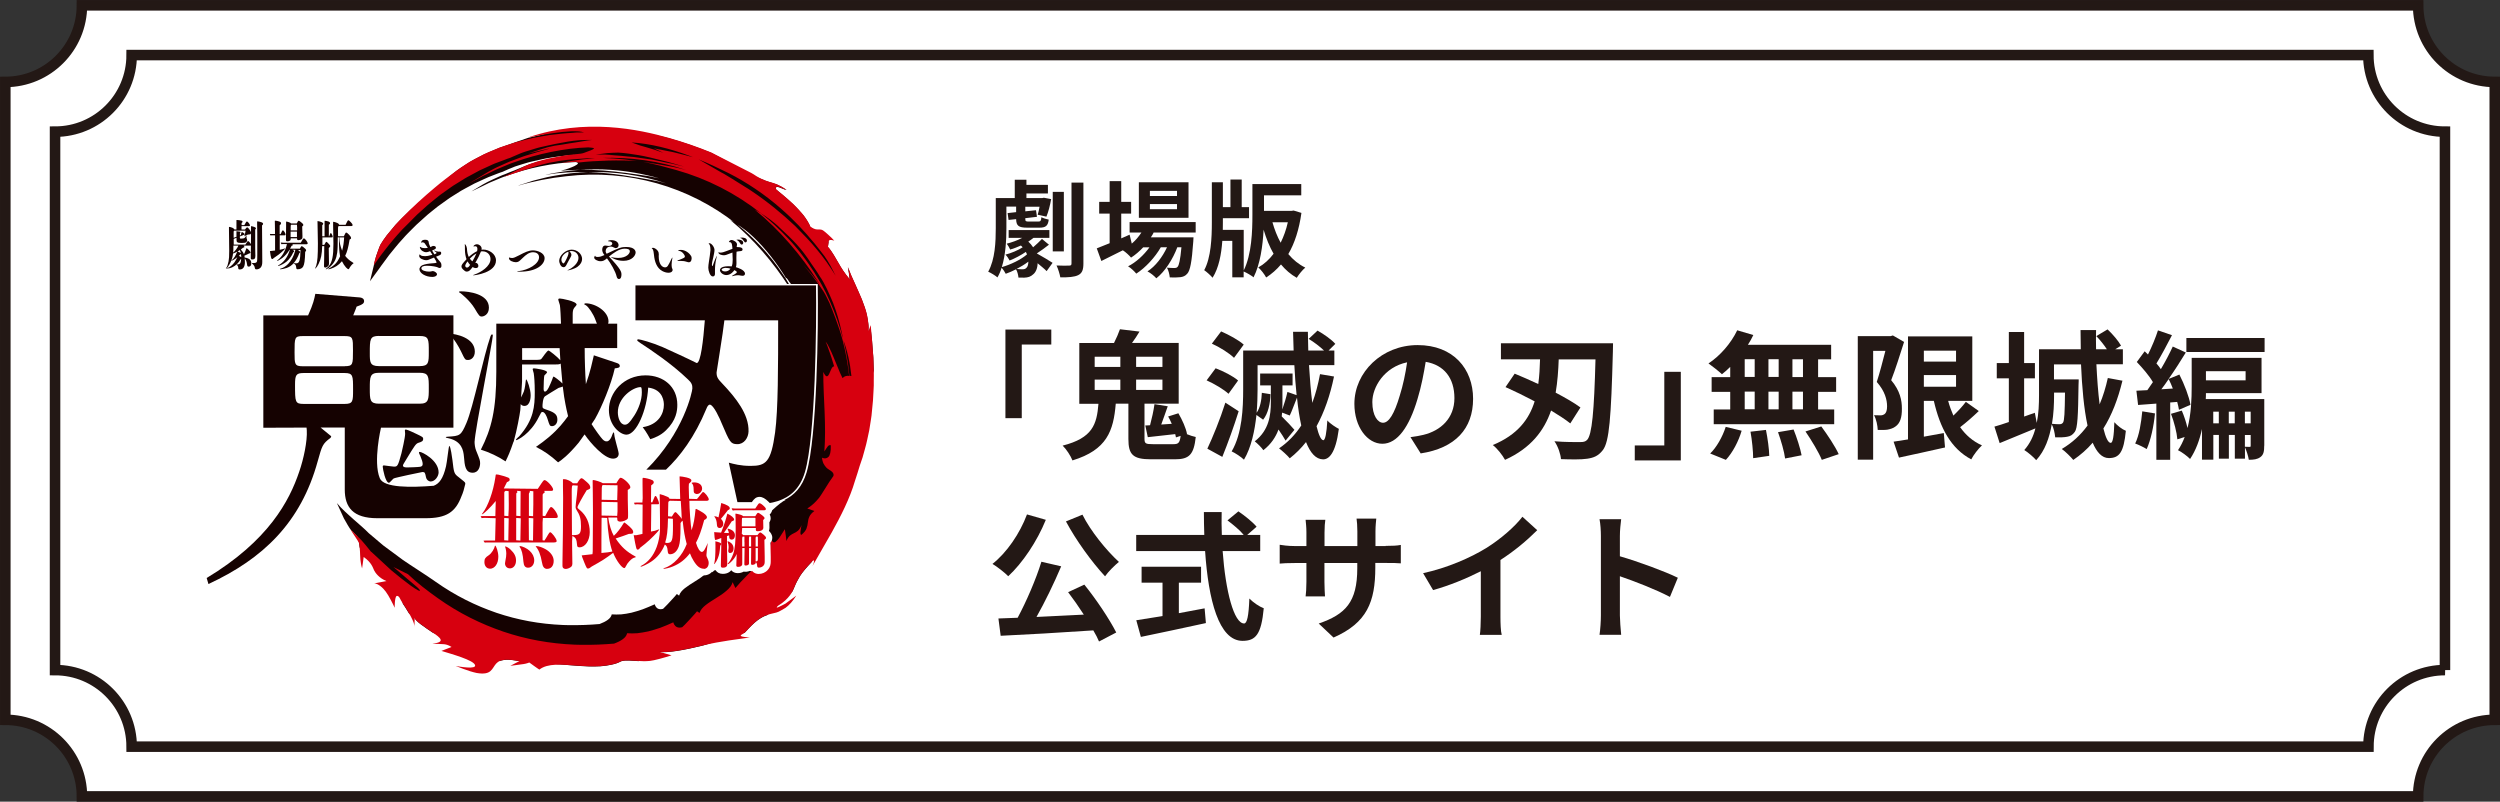 <?xml version="1.0" encoding="UTF-8"?><svg id="_レイヤー_2" xmlns="http://www.w3.org/2000/svg" viewBox="0 0 310.64 99.61"><rect x="0" y="0" width="310.64" height="99.61" fill="#333333" stroke="none"/><defs><style>.cls-1{fill:#150201;}.cls-1,.cls-2,.cls-3,.cls-4{stroke-width:0px;}.cls-2{fill:#231815;}.cls-3{fill:#d7000f;}.cls-4,.cls-5{fill:#fff;}.cls-5{stroke:#231815;stroke-miterlimit:10;stroke-width:1.31px;}</style></defs><g id="_レイヤー_1-2"><path class="cls-5" d="m309.99,89.44V10.18c-5.26,0-9.52-4.26-9.52-9.52H10.18c0,5.26-4.26,9.52-9.52,9.52v79.26c5.26,0,9.52,4.26,9.52,9.52h290.29c0-5.26,4.26-9.52,9.52-9.52Z"/><path class="cls-5" d="m303.8,83.26V16.36c-5.26,0-9.52-4.26-9.52-9.52H16.36c0,5.26-4.26,9.52-9.52,9.52v66.9c5.26,0,9.52,4.26,9.52,9.52h277.93c0-5.26,4.26-9.52,9.52-9.52Z"/><circle class="cls-4" cx="73.45" cy="49.55" r="31.2"/><path class="cls-1" d="m93.5,65.78c-.29.31-.64.18-.8-.27-.04.24-.1.49-.2.73-.1.24-.23.48-.37.73-.07.12-.15.25-.23.37-.08.12-.18.24-.27.36-.19.24-.38.48-.58.72-.84.93-1.8,1.81-2.52,2.69l-.33-.68c-.04.17-.12.35-.24.51-.12.16-.27.31-.44.47-.17.15-.36.31-.57.45-.21.14-.42.27-.64.41-.86.55-1.72,1.04-1.93,1.74l-.28-.2s-.1.12-.25.3c-.15.18-.36.4-.58.63-.21.23-.43.47-.6.63-.17.17-.28.28-.28.28-1.03.3-1.07-.88-1.04-.56-.52.24-1.02.43-1.49.62-.48.16-.94.31-1.39.42-.45.1-.87.17-1.28.21-.41.03-.8.02-1.18,0-.09.51-.69.89-1.51,1.2-1.24.11-2.48.15-3.77.14-.26,0-.51-.01-.77-.02-2.93-.12-5.65-.63-8.26-1.51-2.6-.89-5.12-2.13-7.57-3.86-1.2-.85-3.21-2.11-4.08-2.72l-2.42-1.79-1.82-1.54c-.24-.25-.55-.54-.88-.83-.33-.3-.57-.5-.96-.84-.36-.31-.73-.67-1.1-1-.36-.34-.7-.69-1.01-1.06l.87,1.9c.21.38.71,1.27.91,1.49.26.26.51.52.73.74.12.31.21.6.26.89.03.17.05.34.06.5l3.01,3.76,2.23,2.27c.1.17.05.83.14.98.1.15.19.29.28.42.18.27.33.52.46.75l.72.58c.07.39,1.28,1.17,2.23,1.82l8.4,3.51c.11-.04.24-.08.39-.1.15-.02.32-.04.51-.04.39,0,.87.07,1.49.17l7.15.58c.48.04.97.05,1.47.08.49.02.98,0,1.46-.02.48-.03.94-.11,1.37-.2.22-.05.42-.1.62-.17.2-.07.39-.16.56-.25.29-.09.61-.1.98-.09.36.01.76.04,1.19.07l2.58-1.14c1.01.15,3.2-.25,5.42-.8l5.19-1.59c.62-.69,1.11-1.18,1.56-1.52.45-.33.83-.54,1.22-.66l3.16-2.97c.09-.19.17-.38.25-.57.08-.19.16-.39.27-.6.11-.21.23-.43.38-.68.31-.5.79-1.06,1.51-1.82l7.68-23.74c-.01-.42-.03-.83-.04-1.24,0-.21-.01-.41-.03-.62-.02-.2-.03-.41-.05-.61-.03-.41-.06-.81-.09-1.21-.04-.4-.09-.79-.13-1.18l-.33-.04c.01-.17.02-.33.02-.5,0-.17-.02-.33-.04-.5-.04-.33-.09-.66-.16-.99-.07-.33-.17-.65-.28-.98-.11-.32-.23-.65-.36-.98-.13-.33-.28-.65-.42-.97-.15-.33-.28-.66-.44-.99-.16-.33-.31-.66-.45-1-.14-.34-.28-.69-.42-1.04,0,0,.02.09.04.24.03.14.06.33.09.52.05.38.1.76.1.76-.64-.77-1.05-1.4-1.41-2.05-.18-.33-.37-.64-.57-.97-.21-.33-.42-.67-.73-1.02,0,0,.05-.33.09-.67l-2.27-1.82c-.17-.43-.47-.92-.84-1.41-.39-.48-.83-.97-1.29-1.41-.47-.43-.91-.83-1.3-1.15-.39-.31-.69-.56-.84-.7-.16-.71.92.06,1.31.08-.48-.34-.87-.54-1.21-.69-.35-.14-.66-.21-.97-.31-.31-.09-.62-.21-1.01-.39-.39-.18-1.01-.37-1.57-.78l-4.58-2.44c-1.69-.69-3.47-1.31-5.29-1.82-3.64-1.04-10.11-1.32-13.65-.95l-3.86.91c-1,.35-2.29.78-2.83.99-.22.09-.45.15-.67.23-.22.09-.44.18-.65.27-.43.18-.86.35-1.28.55-.41.21-.82.42-1.21.63-.2.11-.4.21-.59.33-.19.12-.37.24-.56.36-.37.24-.73.48-1.07.73-.92.7-1.74,1.44-2.43,2.23-1.54,1.07-3,2.28-4.35,3.65l-.29.3c-.18.19-.35.37-.53.56-.37.44-.73.88-1.07,1.29-.31.42-.59.81-.78,1.15-.06.13-.11.25-.17.38-.05.13-.1.26-.14.39-.02.06-.04.11-.06.17l-.2.57-.74,3.03,1.26-1.73c.11-.18.25-.34.37-.51l.75-1.02c.54-.65,1.05-1.32,1.63-1.94.55-.64,1.16-1.22,1.76-1.82l.94-.85c.16-.14.31-.29.47-.42l.49-.4.5-.4c.16-.13.33-.27.5-.38l1.03-.74c.17-.13.35-.23.53-.35l.54-.34.54-.34c.18-.11.37-.2.56-.31l1.12-.6,1.15-.53c.19-.09.38-.18.58-.26l.59-.23.59-.23c.2-.07.39-.15.6-.21.05-.02.1-.04.15-.07.33-.15.69-.31,1.08-.46.1-.04.19-.08.29-.12.1-.03.2-.07.31-.1.21-.07.42-.13.64-.2.22-.07.44-.13.67-.2.23-.07.46-.11.7-.17.47-.1.96-.22,1.45-.32,1.13-.21,2.31-.35,3.45-.45.25,0,.49,0,.73,0-.66.07-1.29.14-1.9.29-.36.09-.9.14-1.49.24-.29.04-.6.09-.89.13-.29.06-.58.12-.85.19-.22.07-.45.14-.69.21-.12.04-.24.07-.36.11-.12.04-.55.22-.67.27l-.82.34c-.25.12-.52.21-.78.31-.26.1-.42.18-.68.28-.13.05-.27.1-.4.15-.13.05-.26.11-.39.17-.25.11-.5.23-.75.34-.49.21-.91.45-1.28.65l-1.41.85s.47-.2.66-.31c.2-.09.49-.23.85-.41.18-.09.38-.18.59-.29.21-.11.45-.19.7-.3.5-.21,1.06-.46,1.68-.66,2.44-.89,5.69-1.6,8.44-1.67.54.06.31.28-.13.5-.22.11-.49.2-.75.3-.26.1-.5.17-.68.2-.07.02-.16.04-.24.07.4-.03.79-.06,1.19-.08.4,0,.79-.02,1.18-.03,1.24-.07,2.51-.09,3.76,0,2.03.13,4.07.49,6.07,1.06l-.82-.17c-.27-.06-.54-.12-.82-.15-.26-.03-.53-.07-.81-.12-.27-.05-.55-.07-.84-.12-.28-.04-.57-.08-.86-.12-.29-.03-.59-.06-.89-.1-.15-.02-.3-.04-.46-.06-.15-.01-.31-.03-.46-.04-.31-.03-.62-.06-.94-.09-.32-.02-.64-.04-.96-.05-.16,0-.32-.02-.49-.03-.16,0-.33,0-.49,0-.33,0-.66-.02-.99-.01-1.42.09-2.81.31-4.17.59-.04.01-.07.02-.1.03,1.74-.29,3.55-.39,5.3-.33,3.21-.1,6.52.35,9.69,1.4-.27-.07-.53-.14-.8-.21-.26-.07-.54-.11-.81-.17-2.33-.42-5.11-.95-8.08-1.02l-.57.02c-.19,0-.38.01-.57.03-.38.03-.76.07-1.13.1-.75.11-1.5.2-2.23.35l-.55.11c-.18.04-.36.09-.54.13-.36.09-.72.18-1.07.27-.18.04-.35.1-.53.16l-.52.17-.52.17-.26.08-.25.1c1.87-.56,4.07-.98,6-1.18,3.87-.46,7.69-.13,11.26.88,3.57,1.01,6.91,2.71,9.82,5,.38.25.76.49,1.12.77.35.28.71.56,1.03.88,1.53,1.43,3.02,3.39,4.11,5.18-.07-.36.43.56.48.53.62.87,1.12,1.9,1.59,3,.43,1.12.82,2.29,1.09,3.5.08.34-.05.35.04.71.31,1.23.23,2.94.36,4.49,0-.05.01-.11.01-.14,0-.02,0-.04,0-.05l.3-.73c-.05-.38-.08-.76-.15-1.14-.07-.38-.13-.76-.2-1.14-.09-.38-.17-.76-.26-1.14,0-.04-.02-.08-.03-.13-.39-1.52-.9-2.97-1.51-4.35-.13-.28-.26-.56-.39-.84v-.08s-.04-.06-.11-.16c0,0,0,0,0-.01-.17-.31-.33-.62-.49-.93-.08-.17-.18-.33-.27-.49l-.28-.48c-.1-.16-.19-.32-.28-.47l-.31-.46c-.4-.62-.84-1.2-1.28-1.78-.23-.28-.46-.56-.69-.84-.23-.28-.48-.54-.72-.81-.98-1.05-2.02-2.04-3.15-2.91-.23-.16-.48-.29-.72-.43,2.94,2.41,5.39,5.32,7.29,8.29.07.11.15.23.23.35l.44.83c.12.18.22.33.28.44.07.11.1.17.1.17v-.08c.07.14.13.28.18.4.66,1.52,1.19,3.05,1.61,4.6.36,1.39.25,2.94.4,4.35-.27-.03-.17-.14-.39.1-.2-.39-.38-.81-.54-1.22-.18-.41-.35-.82-.5-1.21-.15-.39-.33-.74-.47-1.05-.07-.15-.14-.3-.21-.42-.08-.12-.15-.23-.22-.32,0,0,.02.04.05.12.03.08.08.18.13.32.1.27.22.63.35.98.07.18.12.36.17.53.05.17.1.33.14.47.08.28.14.46.14.46-.13-.03-.22.1-.31.27-.09.17-.17.4-.26.57-.17.35-.36.52-.69-.21-.01,1.46.09,3.03.15,4.61.07,1.58.08,3.17-.03,4.59.26-.35.45-.85.74-.7.02.77-.16,1.07-.36,1.21-.2.14-.45.11-.66.21,0,.14.03.27.06.38.03.11.06.21.11.31.09.18.21.33.35.47.27.28.58.53.79.96-.37.51-.62.9-.83,1.25-.22.34-.39.62-.55.88-.16.27-.36.51-.61.77-.25.26-.56.54-1.03.85l.82.29c-.6.17-2.35,1.92-3.62,3.1l-.53.5Z"/><path class="cls-3" d="m46.12,68.58c-.23-.3-1.2-1.5-1.55-1.8-.05-.04-.96-.95-1.01-.99.09.24,1.03,1.51,1.07,1.74.03.17.05.34.06.5.02.16.03.33.04.49.02.33.02.66.05,1.01.04.35.09.71.21,1.1,0,0,.04-.28.08-.56l.12-.86c.98.68,1.14,1.33,1.29,1.65.15.31.63.99,1.55,1.34l-1.53.29c.47,0,1.09.55,1.43,1.02.36.46.96,1.66,1.11,2.01,0,0-.01-1.39.26-1.47.27-.08.49.5.49.5.1.17.2.32.29.47.1.15.19.29.28.42.18.27.33.52.46.75.26.46.73,1.28.67,1.76l.04-1.18c.07.39,1.28,1.17,2.23,1.82.95.64,1.69,1.21-.04,1.39.24.02,1.03.04,1.33.06.31.01.65.09,1.06.35l-1.26.49c1.38.42,3.94,1.14,4.17,1.74.25.6-1.94.21-2.4.13.35.16,1.52.57,1.81.66.29.09.55.16.79.21.47.08.82.09,1.1.04.55-.09.78-.41.99-.73.21-.32.4-.65.85-.82.11-.04.24-.08.39-.1.15-.03.32-.04.51-.04.39,0,.87.07,1.49.17l-1.14.59s1.09-.13,1.67-.22c.35-.05.69-.19.69-.19,0,0,.31.23.62.45.16.12.31.22.43.3.12.08.2.13.2.13,1.04-.81,2.76-.63,4.69-.49.48.04.97.05,1.47.08.49.02.98,0,1.46-.02.48-.03.94-.11,1.37-.2.22-.05.42-.1.62-.17.2-.07.39-.16.56-.25.29-.09.61-.1.98-.09.36.01.76.04,1.19.07.22.01.44.03.68.03.23,0,.48-.02.73-.04.5-.05,1.75-.39,2.67-.69l-1.5-.44c1.01.15,3.2-.25,5.42-.8,2.22-.54,4.4-.76,5.81-.98-1.86-.13-.95-.32-.62-.62.63-.69,1.11-1.18,1.56-1.52.45-.33.83-.54,1.22-.66.38-.14.76-.19,1.14-.3.38-.1.68-.34,1.13-.58.45-.32.93-.85,1.34-1.52l-1.34.99c-.67.35-1.41.75-.94.28.75-.46,1.17-.89,1.47-1.28.15-.2.27-.38.36-.57.09-.19.17-.38.25-.57.08-.19.16-.39.27-.6.11-.21.23-.43.38-.68.31-.5.79-1.06,1.51-1.82.41-.41.23.24.05.58l2.4-4.19c1.12-2,2.26-4.25,2.88-6.39.24-.66.38-1.23.6-1.9.11-.33.23-.68.35-1.03.1-.36.2-.72.3-1.08.05-.18.1-.37.15-.56.04-.19.08-.38.13-.57.08-.39.16-.77.25-1.17.06-.4.13-.8.19-1.2.03-.2.06-.41.09-.61.02-.21.04-.41.06-.62.04-.41.09-.83.12-1.24.02-.42.05-.84.07-1.25,0-.21.03-.42.03-.63v-.63c0-.42.02-.84,0-1.25-.01-.42-.03-.83-.04-1.24,0-.21,0-.41-.03-.62-.02-.2-.03-.41-.05-.61-.03-.41-.06-.81-.09-1.21-.04-.4-.13-1.55-.17-1.94l-.28.73c.01-.17.02-.33.02-.5,0-.17-.02-.33-.04-.5-.04-.33-.09-.66-.16-.99-.07-.33-.17-.65-.28-.98-.11-.32-.23-.65-.36-.98-.13-.33-.28-.64-.42-.97-.15-.32-.28-.66-.44-.99-.15-.33-.31-.66-.45-1-.14-.34-.28-.69-.42-1.04,0,0,.02.09.04.24.03.14.06.33.09.52.05.38.1.76.1.76-.64-.77-1.05-1.4-1.41-2.05-.18-.33-.37-.64-.57-.97-.21-.33-.42-.67-.73-1.02,0,0,.03-.23.07-.5v-.06s.02-.07.02-.11c.04-.34.7-.08.7-.08-.33-.38-1.21-1.17-1.4-1.28-.19-.11-.33-.12-.46-.12-.26,0-.49.07-1.11-.34-.17-.43-.47-.92-.84-1.41-.14-.18-.3-.36-.46-.53l-.07-.08c-.25-.28-.5-.55-.77-.8-.47-.43-.91-.83-1.3-1.15-.39-.31-.69-.55-.84-.7-.16-.71.92.06,1.31.08-.48-.34-.87-.54-1.21-.69-.35-.14-.66-.21-.97-.31-.31-.09-.62-.21-1.01-.39-.16-.08-.34-.17-.53-.29l-.37-.24s-.24-.14-.29-.17l-4.96-2.54c-1.69-.69-3.47-1.31-5.29-1.82-3.64-1.04-10.41-2.51-17.51-.04.65-.11,5.49-1.16,6.98-.64-.23,0-.68,0-.92.01-.23,0-.25.03-.48.04-.23.01-.47.03-.7.05-.24.01-.47.03-.71.06-.47.05-.94.11-1.42.16-.47.07-.94.16-1.42.24l-.71.13-.7.17c-.47.11-.93.23-1.39.35-.46.14-.91.29-1.36.44-.22.08-.45.15-.67.23-.22.09-.44.18-.65.27-.43.18-.86.35-1.28.55-.41.21-.82.42-1.21.63-.2.11-.4.21-.59.33-.19.12-.37.24-.56.36-.37.24-.73.48-1.07.73-.92.7-1.84,1.37-2.69,2.1-1.44,1.2-2.74,2.4-4.09,3.77l-.29.3c-.18.19-.35.37-.53.56-.37.44-.73.88-1.07,1.29-.31.42-.59.81-.78,1.15-.06.13-.11.25-.17.38,0,0,0,.01,0,.02l-.28.77c-.04.11-.08.23-.11.34l-.17.55c-.05.19-.08.37-.1.53,0,0,0,0,0,0,.31-.46.63-.9.95-1.34l.34-.44c.7-.91,1.43-1.79,2.21-2.63.28-.29.57-.58.86-.86.34-.34.68-.68,1.01-1.02l1.01-.91c.17-.15.33-.31.51-.45l.53-.43.53-.43c.18-.14.35-.29.54-.41l1.11-.79c.18-.14.38-.25.57-.37l.58-.36.58-.36c.19-.12.4-.22.6-.33l1.2-.65,1.24-.57c.21-.09.41-.2.62-.28l.64-.24.64-.24c.21-.08.42-.17.64-.23.05-.02.1-.05.16-.07.36-.16.75-.33,1.16-.5.1-.04.21-.09.32-.12.11-.03.22-.07.33-.11.22-.07.45-.14.69-.21.23-.07.47-.14.72-.22.24-.08.5-.12.75-.18.51-.11,1.03-.24,1.56-.34,1.22-.23,1.81-.36,3.04-.46.36-.02,1.23-.03,1.45-.02-.7.07-1.38.22-2.04.31-.39.05-.97.15-1.6.26-.31.05-.64.1-.96.14-.32.06-.63.13-.91.2-.24.07-.48.15-.74.23-.13.04-.25.07-.38.12-.13.05-1.14.38-1.27.42l2.61-.62c.1,0-.48.18-1.35.41-.43.13-.94.29-1.48.45-.27.08-.55.18-.83.29-.28.11-.57.21-.85.32-.14.05-.29.11-.43.16-.14.06-.28.12-.41.18-.27.12-.54.24-.8.36-.52.22-.98.48-1.37.69l-2.52,1.52s1.51-.82,1.72-.93c.21-.1.52-.25.91-.44.19-.09.41-.2.64-.31.23-.12.49-.21.76-.33.54-.22,1.13-.5,1.8-.71,2.62-.95,6.12-1.72,9.07-1.8.58.07,1.27.04-.14.53-.25.09-.51.22-.81.25-1,.1-1.37.2-1.56.23-.08.02,1.16.05,1.07.07.43-.03.35,0,.78-.02.42-.01.85-.06,1.27-.07.85-.04,1.7-.03,2.56-.02-.36-.03-.73-.05-1.09-.08-.22,0-.96,0-1.18,0,.25-.01,1.13-.15,1.46-.18.45-.04.9-.04,1.34-.06.89.05,1.62.17,2.5.31.95.15,1.9.41,2.84.64.73.15,2.14.58,2.87.79l-1.54-.37c-.28-.05-.54-.09-.8-.15-.05,0-1.31-.3-1.68-.35l-2.31-.33c-.16-.01-.56-.04-.73-.06-.33-.03-.45-.05-.79-.08-.34-.02-.48-.04-.83-.06-.17,0-.8-.03-.98-.04-.18,0-.35.02-.52.01-.35,0-.73,0-1.08,0l-2.52-.08c-1.14.1-2.04.3-3.09.51-.43.1-.83.2-1.41.37-.57.17-1.27.45-1.54.57l-2.65,1.35c.37-.11,2.35-.81,2.75-.92.39-.14.98-.3,1.38-.44l.68-.19c.21-.06.42-.11.63-.16.42-.11.62-.1,1.05-.2.24-.05.77-.14.74-.13.93-.13,1.95-.21,3.29-.29h1.17c-.2,0-.41,0-.61.03-.41.04-.81.07-1.22.11-.81.11-1.61.21-2.4.38l-.3.06c.63-.07,1.26-.12,1.86-.14.16.02.25.05.29.09.02,0,.03,0,.05,0,2.15-.25,5.13-.33,7.23-.19l-1.52-.19c-.9-.09-1.82-.16-2.76-.19,3.45-.11,7.01.37,10.41,1.51-.29-.07-.57-.15-.86-.22-.28-.08-.58-.12-.87-.19-1.12-.2-2.34-.43-3.63-.62.68.14,1.36.3,2.08.47.69.18,1.35.37,2.02.55,3.84,1.08,7.42,2.91,10.55,5.38.4.27.82.53,1.2.83.38.3.77.6,1.11.95,1.65,1.53,2.65,2.48,3.96,4.51.4.59.65.9,1.02,1.53.66.93,1.17,2.15,1.67,3.33.46,1.2.77,2.29,1.06,3.59.09.37.1.5.18.95.51,1.3.86,2.86,1.03,4.53-.09-.02-.17-.03-.26-.04,0-.02,0-.04,0-.06l-.07-.61c-.05-.41-.08-.82-.16-1.23-.07-.41-.14-.82-.22-1.23-.09-.41-.19-.82-.28-1.23-.01-.05-.02-.09-.03-.14-.42-1.63-.97-3.19-1.62-4.67l-.54-1.16c-.18-.33-.35-.67-.53-1-.09-.18-.19-.35-.3-.52l-.31-.51c-.1-.17-.2-.34-.31-.51l-.33-.49c-.42-.67-.91-1.29-1.37-1.91-.25-.3-.5-.6-.74-.9-.24-.3-.52-.58-.78-.87-1.06-1.13-2.17-2.19-3.38-3.13-.24-.17-.52-.31-.77-.46,3.16,2.59,5.79,5.72,7.83,8.91.07.11.16.24.24.38-.16-.22-.34-.44-.52-.66-.18-.22-.36-.45-.53-.66-.17-.21-.35-.39-.49-.55-.29-.32-.48-.53-.48-.53,0,0,.2.23.49.58.14.18.33.38.5.61.17.23.36.47.54.72.09.12.19.25.28.37.08.12.17.25.25.37.16.24.31.46.44.65.13.19.2.37.27.48l.46.93c.3.72,1.16,2.87,1.61,4.54.39,1.49.66,2.99.83,4.51-.29-.03-.58.01-.82.28-.22-.42-.41-.87-.58-1.31-.19-.44-.37-.89-.54-1.3-.16-.42-.35-.8-.51-1.13-.08-.17-.16-.32-.23-.45-.08-.13-.16-.25-.24-.35,0,0,.02.05.05.13.03.08.09.2.14.34.1.29.24.67.38,1.06.07.19.13.39.19.57.05.18.11.36.15.5.09.3.15.49.15.49-.14-.03-.24.1-.34.29-.1.19-.18.42-.27.61-.18.38-.39.56-.74-.22-.01,1.57.09,3.25.16,4.95.07,1.69.09,3.4-.03,4.93.28-.38.48-.91.8-.76.02.82-.1,1.25-.29,1.44-.22.21-.48.24-.8.1.01.15.03.29.07.41.03.12.07.23.12.33.1.2.23.36.37.51.29.3,1.03.5.85,1.03-.39.54-.67.97-.89,1.34-.24.36-.42.66-.6.95-.17.29-.38.55-.65.83-.27.28-.6.59-1.1.91l.88.31c-.34.25-.53.49-.63.72-.11.24-.15.46-.18.71-.03.24-.07.49-.17.75-.1.26-.31.52-.64.79-.22-.04-.06-.68.02-1.22-.25.69-.61.85-.94,1.01-.33.17-.67.3-.93.97,0,0-.05-.37-.09-.74-.05-.37-.11-.73-.11-.73-.15.22-.3.47-.45.71-.15.24-.3.48-.46.64-.31.34-.57.44-.74-.05-.04.26-.11.52-.21.79-.11.26-.25.52-.4.78-.08.13-.16.26-.25.4-.09.13-.19.26-.29.38-.2.26-.41.52-.63.77-.9,1-1.94,1.95-2.71,2.89l-.35-.73c-.05.19-.13.38-.26.55-.13.17-.29.34-.48.5-.19.16-.39.33-.61.48-.22.14-.46.29-.68.44-.93.59-1.85,1.11-2.08,1.86l-.31-.21s-.11.13-.27.32c-.16.19-.39.43-.62.68-.23.24-.46.5-.64.68-.18.18-.31.3-.31.3-1.1.32-1.15-.95-1.12-.6-.55.26-1.09.47-1.6.67-.52.17-1.01.33-1.49.45-.48.1-.94.18-1.38.23-.44.03-.86.03-1.26,0-.1.55-.74.96-1.62,1.29-1.33.11-2.67.17-4.05.15-.28,0-.55-.02-.83-.02-3.15-.13-6.07-.67-8.88-1.62-2.8-.96-5.5-2.28-8.13-4.15-1.29-.92-2.56-1.88-3.71-2.98l-1.81-.9c.29.26,1.35,1.17,1.62,1.39.27.22.52.43.74.62.45.37.79.66.91.85.13.28-.38-.02-1.12-.54-.73-.53-1.68-1.29-2.41-1.9l-2.49-2.3Zm32.37-50.88c2.29.14,4.79.76,7.23,1.68.13.05.26.1.38.15-.05-.01-.1-.03-.15-.04-.52-.15-1.22-.31-1.91-.49-.35-.09-.7-.16-1.03-.22-.33-.06-.63-.13-.9-.18-.26-.05-.48-.09-.63-.12-.15-.02-.24-.04-.24-.04,0,0,.05.02.14.06.09.03.21.09.36.16.19.09.43.21.69.33-.37-.13-.74-.26-1.12-.39-.37-.11-.74-.22-1.13-.34-.2-.06-.39-.11-.6-.17l-1.1-.39Zm8.24,2.07c1.3.53,2.57,1.13,3.78,1.73,2.29,1.16,4.52,2.66,6.54,4.43.49.45,1.01.89,1.47,1.37.24.24.48.47.71.71.23.25.46.49.68.74.23.24.45.49.66.75.22.25.43.5.65.76.21.26.41.52.62.78l.6.78c.23.33.51.75.75,1.2.23.45.47.89.65,1.25-.74-1.2-1.49-2.27-2.34-3.27-.82-1.01-1.73-1.93-2.7-2.92-1.63-1.54-3.47-3.05-5.48-4.39l-.38-.25c-.13-.08-.26-.16-.39-.24-.21-.13-.43-.26-.64-.4-.63-.41-1.28-.79-1.95-1.2-.09-.06-.19-.1-.29-.15l-2.95-1.7Z"/><path class="cls-1" d="m54.16,31.87c.18.25.34.46.47.59.18.21.22.27.22.56,0,.09,0,.28-.25.28-.07,0-.19-.07-.26-.1-.07-.03-.63-.18-1.29-.18-.53,0-.69.15-.69.33,0,.24.5.4.96.4.15,0,.25-.03.26-.03.11-.03.15-.04.19-.04.19,0,.53.2.53.4s-.27.33-.57.33c-.86,0-1.61-.47-1.61-.97,0-.04,0-.08.02-.11.12-.37.51-.46.94-.54.37-.07.85-.07,1.07-.12.08-.02.1-.03.1-.07,0-.06-.14-.31-.32-.6-.73.32-.81.33-.97.33-.36,0-.87-.23-.87-.51h0c0-.16.03-.2.06-.2s.05.03.07.05c.01.02.03.03.05.05.1.08.34.11.56.11.18,0,.41-.03.9-.17-.09-.15-.19-.3-.29-.45-.09.04-.33.13-.51.13-.2,0-.68-.17-.76-.62,0-.01,0-.02,0-.02,0-.02.02-.03.03-.03.02,0,.04.01.06.03.15.11.34.13.54.13.12,0,.23-.01.36-.04-.15-.22-.29-.41-.4-.57-.06-.08-.18-.11-.27-.11-.04,0-.08,0-.09.02-.03.03-.05.04-.07.04,0,0-.01-.01-.01-.02,0-.02.01-.05.02-.09.08-.22.23-.27.52-.27.3,0,.4.14.41.32,0,.08.02.14.05.23.04.11.09.23.15.36.01,0,.2-.08.25-.11.02-.01.03-.03.06-.03.02,0,.04,0,.08,0,.26,0,.3.13.3.22,0,.1,0,.15-.47.35.09.16.19.32.28.47.15-.05.22-.1.25-.13.01-.01.02-.03.02-.04,0-.07-.13-.16-.25-.23,0,0-.05-.03-.05-.05,0-.01.01-.02.02-.02.02,0,.04.01.06.02.15.06.33.12.5.12.03,0,.07-.01.1-.01h.03c.1.02.17.03.17.2s-.13.23-.28.29l-.37.15Z"/><path class="cls-1" d="m59.11,32.67s.03,0,.04,0,.03,0,.04,0c.11.03.25.17.25.37,0,.19-.14.27-.32.27s-.33-.09-.39-.13c-.32.44-.49.57-.73.57-.1,0-.18-.03-.25-.09-.3-.23-.41-.39-.41-.55,0-.19.1-.33.63-.9-.12-.32-.2-.73-.2-1.24,0-.09,0-.18,0-.28,0-.08,0-.15-.01-.23,0-.04-.01-.08-.01-.1,0-.02,0-.03.01-.03.03,0,.21.19.26.53.02.46.1.81.23,1.07.32-.29.67-.55,1.03-.72.03-.1.04-.19.04-.26,0-.34-.19-.35-.26-.35-.04,0-.08,0-.11.01-.03,0-.06.01-.08.01-.03,0-.04,0-.04-.02,0-.03.13-.25.46-.25.2,0,.56.21.56.55,0,.04,0,.08-.02.13.08-.01.15-.02.22-.02.71,0,1.58.53,1.58,1.35,0,1.53-2.61,1.85-2.8,1.85-.03,0-.05,0-.05-.01,0-.02.05-.04.16-.08.83-.28,2.01-1.03,2.01-1.93,0-.52-.39-.96-.99-.96-.07,0-.14,0-.2.02-.14.37-.41.93-.7,1.42h.03Zm-1.02-.19c-.26.35-.28.48-.28.54,0,.16.13.22.17.22.02,0,.04,0,.06,0,.14,0,.2-.07.38-.32-.12-.12-.23-.27-.33-.45m.29-.34c.09.15.21.26.32.34.19-.32.38-.69.5-.98-.3.17-.58.39-.82.64"/><path class="cls-1" d="m64.45,33.77c-.11,0-.19-.01-.19-.03s.05-.03.19-.05c1.2-.14,2.53-.88,2.53-1.73,0-.47-.42-.62-.74-.62-.51,0-.9.34-1.27.69-.14.13-.26.25-.34.32-.18.16-.3.23-.55.23-.28,0-.84-.17-.84-.51,0,0,0-.08.03-.08.02,0,.03.01.05.02.09.02.2.05.32.05.17,0,.42-.1.87-.34.72-.38,1.2-.61,1.72-.61s1.44.3,1.44.97c0,.77-.96,1.68-3.08,1.68h-.13Z"/><path class="cls-1" d="m70.02,33.2c-.4,0-.54-.64-.54-.78,0-.65.79-1.4,1.55-1.4s1.3.59,1.3,1.16c0,.33-.17.67-.56.96-.36.27-1.07.46-1.28.46,0,0-.01,0-.01,0,0,0,.05-.03.14-.07.51-.23,1.26-.82,1.26-1.48,0-.51-.4-.86-.9-.86-.05,0-.14.01-.25.03,0,0,.27.18.27.45,0,.09-.02.13-.09.27-.11.21-.34.59-.46.84-.1.22-.21.42-.42.42m-.28-.95c0,.29.19.48.26.48.03,0,.06-.02.09-.05.1-.1.47-.82.52-1.09.01-.06.02-.11.02-.16,0-.06,0-.12-.02-.16-.45.15-.86.57-.86.99"/><path class="cls-1" d="m75.56,29.92s.18-.08.36-.08c.68,0,.94.31.94.64,0,.22-.17.35-.35.35-.02,0-.05,0-.08-.01-.17-.05-.29-.16-.46-.18-.02,0-.05,0-.09,0-.37,0-.62.22-.62.57,0,.03,0,.05,0,.07.02.09.06.17.12.25,1.62-.79,1.88-.84,2.42-.84,1.09,0,1.18.52,1.18.68,0,.37-.44,1.04-1.52,1.04-.9,0-1.57-.44-1.57-.48t0,0s.09.03.16.04c.19.04.47.08.75.08,1.11,0,1.46-.59,1.46-.81,0-.27-.27-.34-.64-.34-.69,0-1.4.54-1.95.98,1.55,1.63,1.55,1.94,1.55,2.25,0,.21-.05.54-.32.54-.12,0-.22-.1-.27-.28-.15-.67-.72-1.64-1.21-2.29-.31.27-.51.36-.79.36-.42,0-.8-.25-.8-.45,0-.01.03-.16.08-.21.01-.02.02-.02.03-.02.02,0,.03.02.04.04.01.02.02.07.04.08.07.02.15.03.22.03.32,0,.54-.09.87-.24-.23-.25-.28-.51-.28-.66,0-.11.02-.52.38-.52.06,0,.14.01.24.03.08.01.14.02.2.02.29,0,.43-.17.43-.29,0-.09-.07-.27-.38-.28-.02,0-.14,0-.14-.04h0Z"/><path class="cls-1" d="m81.86,31.56c0,.09-.01.18-.01.28,0,1.04.46,1.38.77,1.38.3,0,.37-.12.83-1.09.05-.1.08-.14.09-.14,0,0,.01.01.01.04,0,.04,0,.09-.02.14-.04.23-.08.5-.08.75,0,.22.03.38.11.54.02.03.02.06.02.09,0,.08-.07.34-.53.34-.27,0-.52-.09-.75-.21-.72-.38-.97-1.23-1.04-2.01-.02-.19-.06-.65-.21-.76-.02-.01-.06-.03-.07-.05h0c0-.05.15-.07.15-.07.24,0,.72.33.72.71v.05Zm3.45.98c-.16-.09-.47-.12-.74-.12-.12,0-.23,0-.31.01-.02,0-.04,0-.06,0-.03,0-.04,0-.04-.02,0-.01.05-.04.09-.06.71-.28.85-.33.85-.47,0-.22-.35-.66-.7-.7-.12-.01-.15-.03-.15-.05,0-.02.15-.08.36-.08.5,0,1.04.35,1.29.81.02.05.04.14.04.22,0,.05,0,.51-.35.51-.09,0-.19-.03-.28-.08"/><path class="cls-1" d="m88.15,30.22c.27,0,.63.5.63.84,0,.26-.11.7-.16.96-.06.24-.16.64-.16.88,0,.08.02.17.05.17.02,0,.05-.04.09-.15.16-.49.45-1.14.48-1.14,0,0,0,0,0,.02,0,.03-.02.11-.04.18-.17.65-.2,1.24-.2,1.59,0,.18,0,.35,0,.45,0,.3-.18.33-.28.33-.33,0-.55-.71-.55-1.08,0-.21.03-.45.08-.77.03-.23.08-.49.11-.74.04-.25.07-.5.08-.69,0-.09,0-.6-.17-.74-.01-.01-.06-.05-.06-.07h0s.02-.03.09-.03h0Zm3.37,3.66s.04-.05.04-.08c0-.06-.25-.21-.31-.24-.05.08-.41.62-1,.62-.41,0-.79-.34-.79-.61,0-.07.01-.49,1.07-.49.14,0,.27.01.39.02.1-.25.12-.51.12-.78v-.1c0-.23-.02-.53-.03-.84-.25.09-.51.2-.77.29-.07.02-.18.05-.28.05-.23,0-.69-.09-.69-.35,0-.02,0-.03.02-.03.04,0,.1.05.16.05h.07c.24,0,.45-.08.74-.19l.75-.28c-.03-.46-.05-.83-.34-.83h-.05s-.05,0-.05-.02c0-.04.12-.25.31-.25.28,0,.7.28.7.54,0,.05,0,.1-.02.17-.01.04-.01.07-.02.11v.05c.06.01.09.02.17.02h.06c.07,0,.5.01.5.29,0,.14-.12.19-.23.2-.09,0-.26.02-.35.04-.06.02-.12.03-.17.04-.01.22-.02.45-.02.67v.23c0,.19.01.36.01.52,0,.24-.02.34-.07.5.13.04,1.13.32,1.13.81,0,.16-.12.26-.3.26-.12,0-.31-.04-.41-.06-.05-.01-.11-.01-.16-.01-.03,0-.27,0-.62.1-.05.02-.08.02-.11.02h-.01s-.02,0-.02-.01c0-.01.04-.04.09-.08.11-.05.47-.28.49-.32,0,0,0-.01,0-.01v-.02Zm-1.32-.6c-.12,0-.53.06-.53.23,0,.07.14.22.43.22.31,0,.52-.15.67-.35-.18-.06-.38-.09-.57-.09m1.82-2.98c-.18-.28-.28-.41-.49-.49-.01,0-.02,0-.02-.01s.02-.01.04-.02c.05-.01.11-.02.16-.02.12,0,.64.04.64.39,0,.14-.09.23-.19.23-.05,0-.1-.02-.14-.08m.48-.27c-.27-.35-.28-.38-.49-.46-.02,0-.04-.01-.04-.02,0,0,.01-.01.03-.02.06-.01.13-.02.2-.02.18,0,.61.05.61.38,0,.16-.12.22-.18.22-.05,0-.1-.02-.14-.08"/><path class="cls-4" d="m57.12,36.55c.12.09,1.14.89,1.71,1.84.54.91.65,1.1,1.05,1.1.34,0,1.06-.31,1.06-1.28,0-1.74-2.3-2.2-3.66-2.2-.09,0-.26.01-.34.09l-.03.03v.05c-.06.21.12.32.22.36Z"/><path class="cls-4" d="m57.44,59.41c-.09-.07-.2-.16-.34-.27-.5-.38-.51-.46-.68-1.84l-.03-.27c-.22-1.62-.34-1.8-.55-1.8q-.19,0-.37,1.38c-.07.52-.15,1.11-.2,1.29-.38,1.66-.92,2.1-1.4,2.29-1.06.08-1.97.13-2.76.13-1.2,0-2.03-.1-2.6-.24.07-.06.16-.15.27-.27.07-.08.18-.19.21-.21.22-.1,3.33-.76,3.49-.78q.17,0,.27.51c.12.55.58.68.74.68.68,0,1.18-.78,1.18-1.31,0-1.65-2.19-2.72-2.51-2.72-.16,0-.28.12-.28.28,0,.08.04.18.13.37.02.05.05.1.06.14.23.53.27.78.27.88,0,.11,0,.16-.16.19-.29.05-1.42.07-1.59.07-.29,0-.34-.05-.34-.06,0-.05.1-.22.38-.67l.06-.09c.97-1.59,1.1-1.78,1.32-1.88.43-.13.76-.24.76-.68,0-.32-.16-.39-.94-.77,0,0-.56-.27-.97-.44h5.68v-10.64c.19.3.39.64.59,1.03.49,1.05.55,1.18,1.04,1.18s1.01-.42,1.01-1.21c0-1.44-1.45-2.1-2.64-2.33v-2.34h-12.36c.2-.5.26-.65.3-.78.67-.24.97-.42.97-.83,0-.34-.25-.57-.67-.63l-5.7-.46-.04.18c-.12.58-.23,1.18-.84,2.52h-5.62v14.3l5.38-.02c0,.05,0,.11.01.17.08,1.36-.41,3.59-.93,5.08-1.13,3.35-3.54,8.36-11.42,13.11l-.11.07.31,1.07.18-.09c7.49-3.47,11.71-8.22,13.68-15.38l.06-.22c.47-1.67.53-1.89,1.47-2.59l.04-.03.15-.35-1.05-.86h2.35s0,7.54,0,7.54c0,2.54,1.34,3.73,4.21,3.73h6c2.63,0,3.84-.75,4.63-2.86.19-.43.35-.93.47-1.53,0-.03.01-.07.01-.1l.05-.2-.12-.02c-.07-.11-.22-.22-.5-.45Zm-14.6-9.4h-5.06c-.9,0-.92,0-.92-2.23,0-1.18.12-1.27.88-1.27h5.09c.85,0,.88.07.88,1.88,0,1.51-.02,1.62-.88,1.62Zm.03-4.68h-5.22c-.83,0-.85-.04-.85-1.56q0-1.85.85-1.85h5.22c.84,0,.85.02.85,1.62,0,1.78-.02,1.78-.85,1.78Zm4.26-3.4h5.06c.92,0,.95.15.95,1.78,0,1.39-.03,1.62-.95,1.62h-5.09c-.95,0-.95-.33-.95-1.43,0-1.83.02-1.97.98-1.97Zm-.98,6.36c0-1.5.03-1.78.98-1.78h5.06c.92,0,.95.24.95,1.72s-.03,1.78-.95,1.78h-5.06c-.95,0-.98-.24-.98-1.72Zm1.77,11.57c-.32-.16-.48-.33-.55-.5-.74-1.78-.03-5.31.13-6.04h2.71s-.05.11-.05.18c0,.02,0,.1.01.18,0,.09.01.19.01.23,0,.43-.37,2.04-.46,2.37-.4,1.52-.45,1.52-.78,1.52-.09,0-.46-.05-.73-.09-.32-.05-.45-.06-.5-.06-.33,0-.33.27-.33.35,0,.02.15,1.27.53,1.86Z"/><path class="cls-4" d="m101.61,35.46v-.17h-22.81v4.69h8.61c-.33,4.24-.7,4.86-.8,4.95-1.09-.54-3.14-1.49-4.16-1.95-1.39-.6-2.83-.98-3.11-.99-.17,0-.3.11-.31.27,0,.18.08.23.33.41l.19.13c2.45,1.59,4.42,3.09,5.85,4.48.43.38.5.65.49.98,0,.06-.91,5.37-5.79,10.11h2.93c1.66-1.61,3.49-4,4.95-7.55.09-.23.19-.36.26-.36.23,0,.88,1.11,1.33,2.27l.03.06c.97,2.26,1.09,2.55,2.02,2.57h.04c.98,0,1.53-.9,1.56-1.75.06-2.22-1.63-4.31-3.3-6.06-.51-.54-.68-.75-.67-1.26,0-.06.11-.7.22-1.38.2-1.27.48-3,.53-3.45l.07-.52c.04-.29.08-.63.13-.98h6.36c0,5.68,0,10.95-.38,13.74-.51,3.69-1.12,4-2.88,4-1.19,0-2.01-.22-2.62-.39l-.31-.08,1.22,5.59h.17c.46.02.93.03,1.41.03,3.03,0,5.98-.51,7.06-4.16,1.29-4.39,1.47-18.11,1.38-23.24Z"/><path class="cls-4" d="m80.72,54.78l.14-.05c.45-.15,1.29-.42,2.02-1.14,1.31-1.27,1.46-2.49,1.46-3.29,0-2.26-1.7-3.84-4.13-3.84-2.92,0-4.73,2.32-4.73,4.47,0,1.95,1.42,3.25,2.35,3.25,1.39,0,2.67-3.14,2.86-5.82,1.4.26,1.62,1.33,1.62,1.96,0,.37-.12,2.21-2.48,2.58l-.29.05.18.23c.45.58.86,1.34.93,1.47l.07.13Zm-2.02-3.27c-.64.99-.84,1.07-1.05,1.08-.46,0-.69-.79-.69-1.33-.03-1.78,1.8-2.95,2.61-2.99.02.07.02.23.03.46.01.84-.32,1.87-.89,2.78Z"/><path class="cls-4" d="m59.18,54.84c0-.65.78-4.86,1.4-8.25.53-2.89.86-4.68.86-4.93,0-.15-.11-.31-.26-.31-.11,0-.26.06-.36.36-.38,1.09-.85,2.97-1.35,4.96-.58,2.33-1.19,4.75-1.64,5.8-.65,1.51-.7,1.51-2.15,1.6h-.04c-.19.02-.38.04-.38.26,0,.18.2.22.49.28,1.42.33,1.69,1.21,1.77,2.12.09,1.11.17,2.17,1.25,2.17.87,0,1.1-.84,1.1-1.34,0-.39-.05-.51-.5-1.64-.11-.27-.18-.68-.18-1.08Z"/><path class="cls-4" d="m76.17,57.15c.53,0,.88-.31.88-.79,0-.14-.1-.55-.23-1.02-.03-.11-.05-.19-.06-.24-.03-.11-.05-.21-.08-.32-.08-.31-.16-.59-.19-.98-.01-.13-.09-.27-.24-.27-.16,0-.23.17-.34.47-.03.07-.05.14-.08.19-.1.21-.26.46-.46.46-.07,0-.19-.03-.35-.2-.2-.21-.8-1.01-1.3-1.77.22-.33.37-.56.37-.57.82-1.45,1.98-4.2,2.44-6.2.33-.04.65-.11.65-.44,0-.37-.3-.47-.56-.56l-2.96-.99-.1.44c-.14.61-.33,1.47-.65,2.48-.06-1.13-.1-2.34-.1-3.42h4.04v-3.37h-1.08s0-.07,0-.11c0-1.41-1.79-2.42-3-2.42-.24,0-.31.13-.34.2v.06c0,.18.19.27.27.3.27.16.85,1,1.1,1.68.04.11.07.2.11.29h-2.58c0-.26,0-.56,0-.91,0-.38.03-.63.15-.78,0,0,.34-.35.34-.5,0-.68-2.25-.95-2.27-.95-.21,0-.35.13-.35.31,0,.09.05.25.13.49.03.1.06.19.07.22.04.23.1,1.33.13,2.11h-8.03v6.16c0,4.95-.67,7.19-1.9,9.59l-.09.18.19.06c1.06.34,2.19.87,3.03,1.43l.17.11.09-.18c.34-.69.55-1.15.95-2.33h.02s.04-.15.04-.15c0-.02.01-.05.02-.07h.13c.22,0,1.92-.81,2.97-2.97l.04-.09c.12-.24.21-.42.26-.44.11,0,.34.32.46.75v.04c.25.78.31.96.74.96.4,0,.82-.36.82-.97,0-.75-.45-1.05-1.34-1.36q-.51-.17-.51-.31c0-.32.08-.96.24-1.09.1-.08,1.37-.85,1.65-1.02l.09-.03c.08-.02.15-.05.22-.07l.14,1.06c.19,1.19.36,1.86.45,2.27l.02.07c-.6.8-1.19,1.55-2.23,2.44l-.13.11c-.45.38-.96.77-1.55,1.17l-.24.17.26.13c.97.48,1.8,1.07,2.71,1.89l.1.09.11-.07c.52-.34,1.4-1.04,2.61-2.49.15-.2.35-.48.59-.82.64.89,2.32,2.88,3.52,2.88Zm-6.78-13.73c.02.3.03.6.05.88-.35-.33-.85-.73-1.11-.88h1.06Zm-4.32,0h2.94c-.16.1-.34.34-.61.72-.09.12-.18.25-.23.3-.04.05-.07.09-.81.09h-1.28v-1.11Zm3.72,3.21c-.17,0-.23.17-.34.47l-.09.23c-.12.3-.44,1.08-.62,1.16-.02-.05-.02-.16-.02-.2,0-.59.04-1.38.08-1.53.02-.02.04-.05.08-.08.2-.2.29-.3.29-.41,0-.53-1.77-.67-1.79-.67-.25,0-.34.14-.34.27,0,.07.03.18.1.42.02.05.03.1.03.1.06.42.13,1.16.13,2.32,0,1.77-.14,3.39-1.87,5.36-.04.04-.16.14-.26.25.34-1.34.61-2.88.66-3.34l.03-.43c.09.04.2.06.3.06.7,0,.95-.78.95-1.51,0-.41-.33-2.14-.73-2.14-.18,0-.21.17-.22.28v.05c-.04.33-.1.78-.18,1.1l.06-.98v-1.94h3.82c.27,0,.49,0,.66-.04.04.6.1,1.18.16,1.8-.33-.29-.76-.6-.88-.6Z"/><path class="cls-1" d="m48.94,57.98c-.18,0-1.13-.15-1.23-.15-.15,0-.15.08-.15.18,0,.23.33,1.98.77,1.98.1,0,.46-.46.59-.54.18-.1,3.5-.8,3.57-.8.31,0,.33.1.44.64.1.46.49.54.57.54.57,0,1-.67,1-1.13,0-1.52-2.06-2.55-2.34-2.55-.08,0-.1.05-.1.1,0,.08.15.36.18.44.18.41.28.75.28.95,0,.18-.05.31-.31.36-.31.05-1.47.08-1.62.08-.13,0-.52,0-.52-.23,0-.1.05-.18.46-.85,1-1.65,1.13-1.83,1.41-1.96.49-.15.64-.23.64-.51,0-.21-.1-.26-.85-.62-.1-.05-1.13-.54-1.29-.54-.1,0-.13.05-.13.13,0,.05.03.33.03.41,0,.46-.39,2.13-.46,2.42-.44,1.65-.51,1.65-.95,1.65m8.88,2.04c-.04-.13-.24-.26-.83-.74-.58-.43-.58-.58-.76-2.1-.04-.25-.22-1.77-.4-1.77-.07,0-.29,2.13-.4,2.53-.36,1.56-.86,2.16-1.53,2.42-2.82.22-6.2.28-6.7-.94-.85-2.06.15-6.28.15-6.28h9v-13.96h-12.45c.33-.81.36-.9.42-1.08.78-.27.93-.42.93-.69,0-.3-.27-.42-.51-.45l-5.55-.45c-.12.6-.24,1.24-.9,2.68h-5.56v13.96l5.37-.02c.01.1.02.21.03.33.08,1.35-.39,3.57-.94,5.15-1.22,3.62-3.8,8.57-11.5,13.21l.22.75c6.79-3.15,11.49-7.64,13.58-15.27.54-1.9.57-2.14,1.6-2.9l.08-.19-1.33-1.09h3.01s0,7.71,0,7.71c0,2.2,1.02,3.56,4.04,3.56h6c2.59,0,3.72-.74,4.47-2.75.18-.4.33-.89.46-1.49,0-.03,0-.06,0-.08,0-.01,0-.03.01-.04,0,0-.01,0-.02,0m-14.99-9.84h-5.06c-1.09,0-1.09-.22-1.09-2.4,0-1.18.13-1.44,1.06-1.44h5.09c1.06,0,1.06.32,1.06,2.05,0,1.47,0,1.79-1.06,1.79m.03-4.68h-5.22c-1.02,0-1.02-.26-1.02-1.73,0-1.83,0-2.02,1.02-2.02h5.22c1.02,0,1.02.22,1.02,1.79,0,1.73,0,1.95-1.02,1.95m4.26-3.75h5.06c1.12,0,1.12.38,1.12,1.95,0,1.34,0,1.79-1.12,1.79h-5.09c-1.12,0-1.12-.51-1.12-1.6,0-1.76,0-2.15,1.15-2.15m-1.15,6.53c0-1.44,0-1.95,1.15-1.95h5.06c1.12,0,1.12.48,1.12,1.89s0,1.95-1.12,1.95h-5.06c-1.15,0-1.15-.48-1.15-1.89"/><path class="cls-1" d="m80.22,46.64c-2.75,0-4.56,2.15-4.56,4.3,0,1.92,1.39,3.07,2.18,3.07,1.25,0,2.56-3.06,2.7-5.85,1.95.24,1.95,1.88,1.95,2.16,0,1-.6,2.44-2.63,2.76.44.57.86,1.33.94,1.49.49-.16,1.26-.42,1.95-1.1,1.3-1.26,1.41-2.46,1.41-3.17,0-2.25-1.72-3.66-3.95-3.66m-1.38,4.97c-.66,1.03-.9,1.15-1.18,1.16-.6,0-.87-.86-.88-1.5-.03-1.86,1.87-3.15,2.8-3.17.13,0,.17.05.18.64.01.97-.41,2.07-.92,2.87"/><path class="cls-1" d="m55.89,41.66c.57.46,1.08,1.37,1.39,1.99.51,1.08.53,1.08.88,1.08.38,0,.84-.33.84-1.04,0-1.72-2.3-2.21-3.27-2.25-.04.07,0,.11.15.22m1.32-5.25c.09.07,1.17.91,1.77,1.9.55.93.62,1.02.9,1.02.2,0,.88-.2.88-1.1,0-1.72-2.52-2.03-3.49-2.03-.11,0-.2.02-.22.04-.02.09.07.13.16.18m19.19,9.35c.35-.04.62-.07.62-.29,0-.24-.18-.31-.44-.4l-2.78-.93c-.18.77-.44,2.05-.99,3.58-.09-1.28-.15-2.94-.15-4.48h4.04v-3.03h-1.13c.03-.08.05-.18.05-.28,0-1.24-1.63-2.25-2.83-2.25-.09,0-.15.02-.18.09,0,.04.04.09.2.15.33.2.93,1.1,1.17,1.77.08.21.14.38.2.52h-3.01c0-.28,0-.63,0-1.08,0-.38.02-.68.2-.9.04-.04.29-.33.29-.38,0-.44-1.9-.77-2.1-.77-.07,0-.18.02-.18.13s.18.57.2.69c.05.28.12,1.6.14,2.31h-8.04v5.98c0,4.72-.6,7.09-1.92,9.67,1.04.33,2.19.86,3.07,1.46.33-.68.55-1.15.99-2.45,0,0,.01,0,.02,0,.4-1.41.76-3.4.82-3.91l.05-.76c.09.13.24.23.46.23.78,0,.78-1.2.78-1.33,0-.74-.44-1.96-.55-1.96-.04,0-.04.04-.06.17-.02.21-.1.93-.23,1.31-.03.1-.21.45-.35.76l.12-1.98v-2.12h3.99c.39,0,.67,0,.81-.11.06.79.13,1.58.22,2.48-.31-.35-1.04-.87-1.1-.87-.06,0-.13.25-.21.46-.23.55-.55,1.41-.86,1.41-.17,0-.17-.25-.17-.38,0-.51.04-1.52.09-1.62.04-.06.34-.32.34-.4,0-.3-1.5-.49-1.62-.49-.08,0-.17.02-.17.1s.11.42.13.5c.06.4.13,1.14.13,2.34,0,1.75-.11,3.43-1.92,5.49-.08.06-.38.34-.42.44l.02.06c.13,0,1.77-.74,2.82-2.88.29-.57.31-.63.46-.63.29,0,.53.55.63.88.25.8.27.88.57.88.32,0,.65-.3.65-.8,0-.61-.3-.88-1.22-1.2-.57-.19-.63-.21-.63-.48,0-.15.04-1.01.3-1.22.06-.06,1.47-.91,1.7-1.05.26-.08.42-.12.52-.17l.17,1.27c.22,1.35.4,2.03.49,2.41-.57.77-1.18,1.57-2.3,2.53,0,0,0,0,0,0-.05.04-.09.07-.13.11-.44.37-.95.76-1.56,1.18.97.48,1.83,1.08,2.75,1.92.38-.24,1.26-.88,2.56-2.45.2-.26.46-.63.73-1.02.01.02.02.03.04.05.71,1.04,2.41,2.96,3.49,2.96.38,0,.71-.18.71-.62,0-.18-.24-1.02-.29-1.21-.1-.43-.23-.79-.28-1.32,0-.02-.02-.11-.07-.11-.07,0-.19.4-.26.56-.46.99-1.02.38-1.09.31-.23-.23-.88-1.12-1.38-1.9.26-.38.43-.65.43-.65.82-1.44,2.01-4.28,2.45-6.27m-8.22-2.23c-.2,0-.73.86-.88,1.02-.09.11-.13.15-.95.15h-1.46v-.73s0-.73,0-.73h4.66c.03.53.06,1.02.09,1.51-.37-.44-1.38-1.22-1.47-1.22m-9.18,11.31c0-1.15,2.26-12.58,2.26-13.18,0-.07-.04-.13-.09-.13-.09,0-.15.11-.2.24-.84,2.38-2.15,8.83-2.99,10.77-.68,1.59-.82,1.61-2.3,1.7-.22.02-.26.02-.26.09,0,.04.24.09.35.11,1.63.37,1.83,1.5,1.9,2.27.09,1.15.18,2.01,1.08,2.01.77,0,.93-.8.93-1.17,0-.35-.04-.46-.49-1.57-.13-.31-.2-.75-.2-1.15"/><path class="cls-1" d="m101.43,35.46h-22.47v4.34h8.62c-.19,2.48-.51,5.32-1.01,5.31-1.09-.55-3.23-1.53-4.21-1.97-1.36-.59-2.8-.97-3.04-.98-.07,0-.14.03-.14.1,0,.1.03.1.43.39,1.22.79,3.86,2.55,5.87,4.49.44.39.57.7.55,1.12,0,.38-1.07,5.5-5.72,10.1h2.44c1.72-1.63,3.56-4.02,5.04-7.61.08-.2.22-.48.42-.47.45.01,1.23,1.72,1.49,2.38.97,2.26,1.07,2.51,1.89,2.53.89.02,1.4-.82,1.42-1.58.06-2.13-1.57-4.17-3.25-5.94-.54-.56-.73-.81-.72-1.4,0-.07.66-4.11.75-4.83.05-.37.13-.99.22-1.64h6.68c0,5.8,0,11.11-.38,13.94-.51,3.69-1.13,4.15-3.05,4.15-1.24,0-2.1-.24-2.7-.4l1.13,5.18c3.29.08,7.09.19,8.33-4.02,1.29-4.4,1.46-18.17,1.37-23.19Z"/><path class="cls-4" d="m95.76,67.41c.11-.14.2-.33.2-.59,0-.4-.23-.67-.42-.85.05-.13.07-.26.07-.4,0-.05,0-.37-.01-.67.09-.13.16-.31.16-.52,0-.17-.05-.32-.12-.45.19-.17.31-.41.31-.69,0-.43-.25-.69-.42-.86-.44-.44-.8-.64-1.15-.64-.43,0-.67.23-.96.65h-2.07s-.14,0-.23-.01c-.36-.34-.91-.51-1.26-.62-.22-.07-.45-.04-.65.08-.14.09-.25.22-.31.38.01-.06.02-.12.02-.18,0-.42-.37-1.08-.85-1.46-.06-.76-.63-1.31-1.45-1.43-.18-.29-.55-.5-1.09-.64-.07-.02-.72-.16-1.04-.16-.29,0-.84.19-.84.92,0,.3.04,1.13.07,1.89h-.09c-.12-.1-.25-.16-.38-.22-.04-.02-.87-.38-1.22-.38-.06,0-.13,0-.19.02.13-.17.21-.37.21-.65,0-.42-.25-.8-.64-.99-.39-.19-1.13-.37-1.52-.37-.51,0-.87.36-.87.86v.05c0,.09,0,.28,0,.53-.12-.25-.31-.47-.52-.69-.35-.34-.88-.75-1.36-.75s-.76.31-.99.68h-1.01c-.44-.21-1.14-.41-1.45-.41-.2,0-.38.06-.52.17-.31-.26-.59-.41-.92-.41-.38,0-.65.22-.88.52-.41-.27-.95-.47-1.37-.47s-.85.31-.85.9c0,.09,0,.18,0,.35-.39-.54-1-1.04-1.49-1.04-.56,0-.87.48-1.1.83l-.08.12s-.05.08-.09.14h-2.29c.03-.09.04-.2.04-.32,0-.44-.25-.82-.65-.99-.25-.12-1.06-.37-1.39-.43-.34-.08-.45-.08-.49-.08-.31,0-.71.19-.82.75-.02.13-.03.2-.05.36-.24,1.6-.84,3.31-1.42,4.05-.05.06-.12.14-.17.25-.15.16-.25.37-.25.62,0,.29.13.46.32.73.18.25.48.37.77.32.07-.01.19-.01.3-.01h.47v1.17h-.06c-.1,0-.33-.01-.47-.03-.51-.07-.97.34-.97.87,0,.29.13.46.32.73.17.25.48.37.77.32,0,0,0,0,0,0-.03.03-.05.05-.08.06-.54.35-.91.74-.91,1.53,0,.94.65,1.64,1.51,1.64.53,0,.99-.23,1.31-.63.25.36.67.59,1.14.59s.92-.22,1.21-.59c.35.46.87.51,1.07.51.48,0,.9-.21,1.18-.56.34.59.87.7,1.21.7.51,0,.94-.22,1.23-.59.2.36.58.59,1.04.59s1-.23,1.32-.55c0-.01.02-.02.03-.03.15-.17.25-.35.29-.56.27.65.5,1.1,1.18,1.1.37,0,.66-.18.92-.39.89-.49,1.39-.79,1.89-1.16.39.68,1,1.5,1.69,1.5.18,0,.62-.06.88-.59.13-.26.17-.31.28-.44,0,.47.38.86.84.86.57,0,1.74-.76,1.75-.76.12-.08.24-.16.35-.25-.08.14-.11.3-.11.43,0,.4.3.83.86.83.37,0,1.03-.18,1.45-.35.63-.26,1.15-.58,1.61-.99.39.63.97,1.34,1.96,1.34.5,0,.92-.24,1.17-.64.03,0,.07.01.1.01.07,0,.14,0,.2-.02.17.29.49.46.89.46.3,0,.56-.07.77-.2.11-.07.21-.15.28-.25.18.22.46.36.8.36.28,0,.54-.07.75-.19.22.04.49.02.76-.09.1.03.21.04.32.03.25.32.63.35.78.35.43,0,.87-.19,1.14-.51.33-.37.36-.75.36-1.07,0-.25,0-.31,0-.54-.01-.42-.03-1.29-.04-1.78Zm-16.8,1.89h0s0,0,0,0h0Z"/><path class="cls-3" d="m89.49,67.79c-.06.85-.12,1.14-.31,1.61-.1.24-.2.42-.33.59-.07.1-.09.1-.1.1s-.02,0-.02-.03.01-.07.05-.2c.07-.29.12-.96.12-1.99,0-.19,0-.4-.01-.61.23.05.38.09.57.17.1.05.15.09.15.17,0,.06-.03.11-.1.19Zm.15-.95c-.27.11-.63.25-.73.25-.06,0-.08,0-.12-.31-.01-.14-.03-.38-.05-.66.07,0,.4.03.86.06.38-.96.57-1.55.78-2.36.5.24.84.54.84.73,0,.1-.08.17-.29.22-.12.17-.23.34-.34.52-.2.3-.53.78-.64.92.21,0,.41.02.62.03-.03-.16-.06-.3-.15-.46t-.02-.06s.01-.03.04-.03c.14,0,.47.15.62.27.17.16.26.33.26.56,0,.31-.15.53-.41.53-.14,0-.26-.08-.29-.22-.01-.07-.02-.19-.02-.31-.08.03-.19.06-.27.09,0,1.11.01,2.34.03,2.95,0,.23,0,.43,0,.59,0,.13-.06.24-.17.31-.08.05-.2.08-.36.08-.2,0-.26-.06-.26-.28,0-.07,0-.21.01-.39.02-.66.04-1.55.04-1.9v-1.11Zm.8-3.44c-.13.17-.34.45-.51.65-.15.18-.22.27-.35.42.2.18.29.38.29.62,0,.3-.2.52-.44.52-.23,0-.34-.13-.35-.44-.01-.4-.13-.76-.28-.93-.02-.03-.04-.04-.04-.06,0-.03.02-.03.05-.03.1,0,.27.04.47.14.1-.41.25-1.24.34-1.79.73.23,1.06.43,1.06.65,0,.11-.06.19-.24.24Zm3.68,3.09c.04-.06.08-.1.14-.18.08-.1.14-.15.21-.15.06,0,.24.12.44.3.2.18.27.27.27.37s-.04.14-.2.25c0,.2.03,1.57.04,2.14,0,.23,0,.29,0,.52,0,.25-.02.39-.16.55-.14.16-.37.24-.56.24-.15,0-.22-.05-.23-.31,0-.11-.05-.24-.08-.28-.01-.02-.06-.06-.08-.08,0,.12-.01.16-.1.23-.08.06-.21.1-.34.1-.1,0-.15-.05-.15-.17v-.03c0-.18.02-1.29.02-1.89h-.27v1.83c0,.1,0,.15-.03.19-.06.09-.22.15-.37.15s-.18-.04-.18-.2c0-.3.03-1.71.03-1.97h-.29v1.89c0,.1,0,.16-.02.2-.05.15-.25.25-.5.25-.15,0-.22-.06-.22-.17,0-.13.02-.5.02-.59,0-.28.02-.53.03-.84-.17.39-.41.71-.73,1.01-.19.17-.31.26-.36.26-.02,0-.04-.02-.04-.04,0-.03.03-.06.15-.19.15-.17.41-.66.55-1.07.21-.59.3-1.52.3-2.96v-.42c0-.61-.01-.96-.01-1.03,0-.16-.01-.4-.02-.51,0-.05.01-.07.04-.07.06,0,.43.09.57.13.22.07.28.11.35.19h1.51c.06-.11.1-.16.17-.27.07-.1.12-.15.17-.15.08,0,.24.1.52.31.2.16.29.26.29.35,0,.07-.06.13-.17.24,0,.3.02.88.02.95,0,.27-.27.44-.71.44-.13,0-.2-.05-.22-.14,0-.03,0-.07,0-.26h-1.7c-.01.31-.03.52-.05.71.1.08.12.11.17.17h1.82Zm-3.39,2.23c-.15,0-.24-.1-.24-.26,0-.06,0-.1.03-.24.01-.1.02-.18.02-.26,0-.21-.04-.38-.12-.58q-.03-.07-.03-.09s0-.03.03-.03c.1,0,.29.1.43.22.2.17.3.42.3.69,0,.31-.17.54-.42.54Zm3.12-5.54c.38-.59.43-.65.53-.65.12,0,.34.16.59.41.15.16.19.21.19.31s-.07.15-.19.15h-3.42c-.17,0-.34,0-.5.04-.12-.18-.13-.2-.13-.22,0-.04.02-.06.06-.06.13.02.29.03.36.03h2.5Zm.03,1.32c0-.11-.02-.16-.08-.16h-1.54c-.06.03-.07.05-.07.17,0,.15,0,.33-.02.89h1.7v-.91Zm-1.38,2.86c0-.13,0-.38,0-.68h-.23s-.05.08-.05.24v.99s.29,0,.29,0v-.55Zm.59-.68q-.03.08-.03.53v.7h.27v-1.23h-.23Zm1.08.34c0-.26,0-.33-.03-.34h-.2c-.03.06-.05.11-.05.17v1.06h.28v-.89Zm-.28,1.08v1.66c.24,0,.28-.06.28-.37v-1.29h-.28Z"/><path class="cls-3" d="m68,70.69c-.37,0-.57-.25-.66-.82-.16-.94-.42-1.59-.79-1.99.04-.01.08-.02.13-.02.28,0,.72.17,1.07.36.65.35,1.05.91,1.05,1.46,0,.62-.31,1-.8,1Zm-7.12-.03c-.41,0-.69-.34-.69-.82,0-.4.11-.57.53-.84.39-.26.7-.81.79-1.21,0,0,0,0,0,0,.14,0,.41.79.41,1.38,0,.87-.44,1.5-1.05,1.5Zm2.46-.04c-.34,0-.59-.26-.59-.62,0-.06.01-.14.04-.27.09-.43.12-.69.12-.94,0-.28-.07-.68-.16-.88.01,0,.03-.01.05-.01.13,0,.44.2.62.37.5.47.7.87.7,1.38,0,.58-.32.98-.78.98Zm2.28-.08c-.36,0-.54-.23-.58-.74-.07-.94-.22-1.51-.47-1.84v-.11c.31,0,.93.29,1.24.59.36.33.57.75.57,1.19,0,.53-.32.91-.75.91Zm-5.39-3.12c-.13-.18-.15-.22-.15-.24.12-.01.25-.02.36-.02.11,0,1.08,0,1.08,0l.07-2.77-1.3-.04c-.14,0-.3,0-.44.03-.1-.18-.13-.23-.13-.24.12-.01.25-.02.36-.02.11,0,1.47,0,1.47,0l.05-1.87c-.59.74-1.53,1.66-1.72,1.66,0-.04,0-.06.07-.13.68-.86,1.34-2.69,1.6-4.45.02-.16.03-.23.05-.34.02-.03.06-.04.11-.04.07,0,.15.02.23.03.24.04,1.02.28,1.2.36.13.06.19.14.19.26,0,.12-.05.19-.34.31-.18.37-.23.47-.39.78l4.22.05c.2-.29.29-.41.34-.5l.09-.14c.18-.27.31-.45.41-.45.28,0,1.07.86,1.07,1.17,0,.1-.07.17-.18.17h-.91c.03.11.04.14.04.18,0,.04,0,.06-.14.13-.06.03-.1.09-.11.18v2.61l.31.04c.56-1.04.62-1.13.75-1.13.22,0,.82.82.82,1.19,0,.09-.03.17-.26.17h-1.59l-.04.56c0,.5,0,1.26,0,2.21l.23.04c.13-.18.26-.41.43-.7.12-.21.21-.34.29-.34.17,0,.8.8.8,1.09,0,.04,0,.18-.32.18h-8.21c-.13,0-.28,0-.42.02Zm5.51-3.06s-.02,0-.03.01-.01.02-.01.03l.02,2.73.51.04.04-2.77-.53-.04Zm-1.56,0s-.02,0-.03.01-.01.02-.01.03v2.73s.52.04.52.04l.05-2.77-.53-.04Zm-1.49,0s-.04.02-.04.04v2.73s.51.04.51.04l.05-2.77-.52-.04Zm3.16-3.37s-.02,0-.03.02c0,.01,0,.02,0,.04l.03.07c-.1.13-.11.15-.13.25v2.73s.52.04.52.04l.03-1.47v-.91c0-.32,0-.42,0-.72l-.4-.04Zm-1.58,0s-.03,0-.03.02c0,.01,0,.03,0,.04.05.05.06.07.06.09,0,.02,0,.03-.09.1-.04.03-.05.07-.06.12v2.73s.52.04.52.04l.02-3.1-.42-.04Zm-1.43,0c-.14.06-.18.12-.18.25v2.85l.51.04c.05-.67.05-1.16.05-1.48,0-.56,0-.89-.02-1.62l-.34-.04s0,0-.01,0Z"/><path class="cls-3" d="m70.27,70.69c-.23,0-.38-.14-.38-.36,0-.04,0-.15,0-.51.04-1.05.08-6.13.08-7.98,0-.08-.02-1.27-.02-1.38,0-.59,0-.76,0-.91.04,0,.08-.01.13-.01.39,0,.92.28,1.1.51h.54c.27-.47.44-.63.52-.63.12,0,.3.13.7.5.3.27.4.44.4.64,0,.16-.01.19-.44.35-.56.91-1.14,1.96-1.14,2.11,0,.11.04.16.26.33.84.69,1.26,1.63,1.26,2.77,0,1.04-.57,1.89-1.27,1.89-.2,0-.29-.08-.3-.24-.06-.78-.16-.97-.59-1.17-.04.46-.04.88-.03,1.3s.03,1.95.03,2.14c0,.17-.03.25-.12.36-.16.16-.5.3-.73.3Zm.95-10.39c-.16,0-.18.17-.18.9,0,.41.02,3.86.03,5.29.07,0,.14,0,.21,0,.77,0,.91-.22.91-1.12s-.13-1.36-.56-2.02c-.07-.12-.11-.22-.11-.33,0-.12.02-.31.04-.5.12-.88.15-1.21.23-2.18l-.57-.04Zm1.87,10.35c-.16,0-.19-.03-.48-.74-.25-.62-.33-.84-.33-.9.02-.01.17-.03.45-.05l.19-.02c.29-.03.34-.03.7-.08l.03-.35c.01-1.23.03-3.07.03-4.87,0-.49-.01-1.51-.02-2.4,0-.68-.02-1.28-.02-1.5l.03-.1c.25,0,1.05.26,1.23.4h1.69c.29-.5.42-.68.53-.68.15,0,.48.22.79.52.29.3.41.5.41.66,0,.11-.03.16-.32.34,0,1.16,0,1.24.04,2.83,0,.29,0,.34,0,.43,0,.21-.03.28-.05.31-.14.19-.6.37-.94.37-.11,0-.22-.04-.3-.12-.04-.04-.05-.09-.05-.28,0-.02-.02-.11-.04-.11h-1.08c.1.85.4,1.79.69,2.27.4-.35.9-1.03,1.2-1.54.05-.08.08-.12.09-.12.05,0,.37.24.65.5.36.34.47.5.47.68s-.04.24-.54.24c-.45.17-.99.36-1.64.57.72,1.07,1.38,1.66,2.44,2.23l.07.07s0,.04-.15.07c-.19.04-.42.2-.65.45-.22.25-.29.33-.49.72-.06.13-.12.14-.15.14-.28,0-.97-.88-1.38-1.9-.93.7-1.34.97-2.66,1.7-.22.18-.34.25-.46.25Zm1.7-6.33s-.04.02-.04.04c0,0-.02,2.28-.02,2.72,0,.14,0,1.04,0,1.63.62-.04,1.08-.12,1.36-.18-.33-.94-.56-2.33-.65-4.17l-.66-.03Zm0-1.96s-.04.02-.04.04v1.66l1.94.04.04-.57c0-.24,0-.63,0-1.13l-1.93-.04Zm.11-2.08s-.02,0-.02,0c-.12.11-.12.18-.12,1.82l1.93.04.04-1.43c0-.23,0-.32,0-.41l-1.81-.03Z"/><path class="cls-3" d="m87.47,70.67c-.48,0-.86-.29-1.28-.98-.21-.33-.33-.6-.46-.94-.61.78-1.23,1.27-2.13,1.64-.41.17-.94.29-1.14.29-.04-.05-.04-.06.11-.11,1.09-.32,2.22-1.54,2.76-2.97-.26-1.01-.33-1.41-.51-2.9-.13.09-.16.14-.26.29v.31c0,1.47-.06,2.12-.21,2.58-.22.63-.61.99-1.09.99-.18,0-.27-.06-.3-.45-.04-.44-.11-.6-.35-.76-.38.93-.93,1.62-1.71,2.14-.43.29-1.15.63-1.3.63l.03-.1c.89-.45,1.56-1.25,1.97-2.37.24-.67.37-1.31.41-2.08,0-.31,0-.41,0-1.32,0-.53-.01-1.12-.02-1.68,0-.51-.02-.99-.02-1.38,0-.1.02-.1.03-.1.08,0,.58.18.89.31.22.1.25.13.29.27l1.34.02c-.04-1.47-.08-2.42-.08-2.71,0-.08,0-.1.01-.1h0c.15,0,.52.06.87.14.39.1.59.22.59.36,0,.12-.06.2-.31.42-.02.2-.02.28-.02.41,0,.21.03,1.37.04,1.46l.98.03.22-.26.26-.34c.17-.21.22-.27.29-.27.17,0,.7.65.7.91,0,.12-.1.18-.29.18h-2.12c0,1.02.16,3.05.27,3.66.27-.76.38-1.47.5-2.62.02-.02.04-.03.06-.03.05,0,.12.04.28.13l.29.16c.49.26.78.54.78.73,0,.12-.05.21-.34.36-.37,1.35-.66,2.16-1.02,2.82.19.67.49,1.14.73,1.14.1,0,.22-.1.33-.28.1-.16.25-.48.35-.7l.06-.14c-.06.4-.17,1.22-.17,1.45,0,.21,0,.22.18.6.07.16.1.29.1.43,0,.45-.25.75-.61.75Zm-4.43-6.25s-.04.02-.04.04c-.03,1.52-.12,2.24-.35,2.96l.18.05c.7,0,.79-.26.79-2.17,0-.23,0-.38-.01-.84l-.57-.04Zm.85-.79c.1,0,.19.07.54.48.17.2.21.25.28.37-.02-.7-.05-1.05-.12-2.23l-1.35-.03c-.16.07-.19.11-.2.24,0,.07-.02.67-.03,1.31v.38s.47.04.47.04c.25-.42.34-.54.42-.54Zm-4.67,4.66c-.14,0-.18-.13-.48-1.79h.33c.16-.04.27-.05.41-.08.24-.05.31-.06.35-.08l.02-3.64-.58-.04c-.12,0-.27,0-.39.03-.08-.16-.11-.2-.11-.22.11-.02.21-.03.3-.03.05,0,.75,0,.75,0l.04-.53c0-.46-.01-1.18-.02-1.73,0-.34,0-.61,0-.72l.05-.09c.27,0,.88.15,1.16.29.11.05.18.15.18.26,0,.13-.01.16-.32.4l-.02,2.08.15.04c.33-.81.33-.81.41-.81.05,0,.11.04.19.21.14.26.25.59.25.69,0,.07-.05.13-.11.13h-.85l-.04,3.39c.36-.05.65-.14.87-.23.1-.04.14-.05.16-.05,0,.03-.01.06-.07.13-.06.08-.07.09-.2.24-.45.51-1.27,1.31-2.11,1.92-.12.18-.2.23-.29.23Zm7.4-6.9c-.06,0-.11-.01-.19-.04-.2-.07-.24-.15-.24-.51,0-.43-.08-.68-.25-.81-.02-.05.08-.09.3-.09.61,0,1,.3,1,.77,0,.35-.3.67-.62.67Z"/><path class="cls-1" d="m30.43,32.01c.16,0,.45.11.58.21.13.1.22.3.22.49,0,.26-.12.42-.32.42-.15,0-.19-.07-.22-.32-.03-.28-.13-.54-.28-.7,0,.09.02.34.02.46,0,.58-.22.91-.62.91-.17,0-.2-.03-.21-.21,0-.15-.06-.27-.16-.34-.03-.02-.03-.03-.03-.04,0-.03.01-.03.05-.03.19,0,.32-.05.4-.17.04-.07.09-.27.11-.51-.03.01-.04.02-.07.03-.29.5-.6.78-1,.98-.25.13-.52.17-.63.17-.04,0-.06,0-.06-.03,0-.03.01-.03.07-.04.22-.04.62-.36.86-.7.11-.16.27-.44.35-.64-.18.17-.61.44-.7.44-.01,0-.02,0-.02-.03s.01-.03.07-.07c.22-.17.47-.57.63-1.02-.16.09-.39.19-.51.23-.05.42-.16.78-.32,1.11-.17.36-.47.78-.55.78-.01,0-.02-.01-.02-.03,0-.02,0-.04.05-.09.11-.14.21-.43.28-.8.06-.36.08-.57.08-1.3,0-.43-.01-1.68-.03-2.63,0-.05,0-.19,0-.29,0-.05,0-.06.03-.06.07,0,.23.04.4.11.13.06.22.14.24.21h.26v-.91c0-.06,0-.17,0-.22,0-.04,0-.05.05-.05.13,0,.49.05.61.09.06.02.1.07.1.13,0,.05-.03.09-.12.17v.25s.34,0,.34,0c.2-.37.26-.45.32-.45.11,0,.38.34.38.48,0,.07-.04.1-.14.1h-.91v.42h.43c.11-.15.2-.27.28-.27.06,0,.17.11.3.29.12.18.17.29.17.4,0,.1-.06.18-.12.18-.03,0-.06,0-.09,0-.14,0-.3.05-.45.15-.1.07-.13.08-.15.08-.01,0-.02-.01-.02-.03,0-.02.02-.07.03-.1.04-.13.11-.41.13-.56h-1.4s-.03,0-.05.03c-.02.01-.03.05-.04.1,0,.15,0,.23,0,.28v.48l.35-.13v-.69c.42.03.5.05.5.14,0,.04-.02.07-.07.1v.29s.11-.05.11-.05c.08-.34.09-.38.14-.38.05,0,.19.09.27.16.04.04.06.07.06.11s-.02.05-.06.07l-.53.21h0c0,.27,0,.27.2.27.18,0,.35-.04.42-.11.03-.03.09-.11.16-.23.02-.04.03-.05.04-.05s.01,0,.01.02,0,.05,0,.09c0,.07,0,.1,0,.18,0,.03,0,.06.05.14.02.04.03.08.03.13,0,.13-.06.24-.16.3-.08.05-.26.07-.56.07-.27,0-.44-.03-.53-.11-.05-.05-.07-.12-.07-.27v-.27l-.35.14v.71h1.45c.28-.42.28-.44.33-.44.1,0,.39.36.39.49,0,.05-.03.08-.08.08h-.87c.08.07.1.1.1.15,0,.07-.04.1-.15.1-.15.12-.21.17-.29.23.22.25.31.38.39.6.08-.16.18-.4.27-.65.03-.09.04-.11.06-.11s.13.09.27.22c.13.13.21.24.21.31,0,.08-.05.11-.18.13-.1.05-.17.09-.22.11-.13.07-.23.11-.29.13l-.07.03c.02.09.04.16.05.25h.04Zm-1.43-1.49c0,.41,0,.54-.03.88.23-.19.54-.6.65-.88h-.61Zm.8.55c-.06.05-.16.11-.27.18.2.09.33.15.39.19-.02-.13-.07-.28-.12-.36Zm.14.51s-.05.03-.1.05c-.07.08-.09.11-.16.17.13.05.21.1.3.16,0-.15-.01-.21-.03-.38Zm1.25-3.44s0-.04.02-.04c.06,0,.33.07.44.12.1.05.15.09.15.15,0,.06-.02.09-.09.14,0,1.45,0,1.14,0,1.64,0,.24,0,.46,0,.64.01.49.02.89.02,1.01,0,.35-.13.44-.4.44-.12,0-.17-.05-.17-.18,0-.03.03-1.87.03-2.68,0-.52,0-.62,0-1.01v-.23Zm.76-.55c0-.05.01-.09.04-.09.1,0,.41.08.53.13.11.04.17.11.17.19,0,.07-.02.09-.13.19l.03,4.52c0,.32-.05.52-.18.69-.12.15-.33.25-.52.25-.16,0-.2-.03-.23-.21-.02-.15-.07-.24-.19-.37-.03-.03-.1-.11-.15-.15-.01-.01-.02-.03-.02-.04s.01-.02.03-.02h.19c.25.01.37-.06.42-.21.02-.09.03-.31.03-.84v-1.44c0-.54,0-1.91-.02-2.32v-.3Z"/><path class="cls-1" d="m34.87,29.09c.14-.34.22-.47.28-.47.1,0,.33.36.33.52,0,.06-.03.1-.08.1h-.64v1.8c.31-.07.47-.11.61-.16.02,0,.03-.01.04-.01.01,0,.02.01.02.03s-.01.03-.22.23c-.42.4-.72.62-1.19.93-.09.1-.14.13-.2.13-.05,0-.09-.04-.12-.13-.05-.15-.11-.48-.16-.86.24-.02.29-.03.64-.07v-1.89h-.33c-.08,0-.17,0-.25.01-.06-.11-.06-.12-.06-.13,0-.03.01-.05.04-.05.08,0,.19.01.24.01h.35c0-.16,0-.31,0-.47l-.02-1.14s0-.05.02-.05c.17,0,.5.08.66.16.06.03.09.09.09.15,0,.1-.02.14-.17.27v1.09s.1,0,.1,0Zm2.49,1.09c.24-.44.33-.56.4-.56.13,0,.47.44.47.62,0,.07-.05.11-.13.11h-1.76s.04.06.04.09c0,.06-.05.09-.14.09-.08.16-.11.21-.2.37h1.22s.04-.08.06-.11c.09-.16.12-.2.17-.2.06,0,.3.17.45.33.07.08.1.13.1.19,0,.05-.04.11-.12.19-.03,1.1-.1,1.54-.25,1.82-.11.21-.36.34-.68.34-.12,0-.17-.05-.18-.19-.03-.31-.08-.4-.28-.51-.03-.02-.04-.03-.04-.05h0c-.24.26-.51.45-.85.58-.24.09-.62.17-.82.17-.02,0-.03,0-.03-.03s.01-.03.07-.05c.31-.07.68-.3.96-.6.36-.38.69-.98.83-1.54.04-.15.04-.17.05-.2h-.37c.17.07.22.11.22.17,0,.05-.03.09-.11.15-.16.34-.21.42-.37.64-.29.4-.55.62-.99.85-.18.09-.31.15-.42.18-.05.01-.08.02-.09.02s-.02,0-.02-.03,0-.03.04-.05c.68-.37,1.15-1.01,1.43-1.93h-.05c-.26.42-.55.76-.89,1.02-.19.15-.56.36-.62.36-.01,0-.03,0-.03-.03,0-.01,0-.03.03-.04.57-.41,1.01-1.17,1.19-2.02h-.45c-.07,0-.15,0-.22.02-.08-.13-.09-.15-.09-.16,0-.03.01-.05.04-.05.08.01.2.02.25.02h2.19Zm-.49-2.41c.16-.31.18-.34.24-.34.07,0,.23.11.43.29.11.1.15.16.15.23,0,.07-.01.08-.14.19.02.84.02,1,.03,1.15,0,.08,0,.15,0,.19,0,.12-.02.17-.1.23-.08.07-.24.13-.37.13-.16,0-.2-.04-.2-.19v-.04h-.79v.07c0,.11-.02.17-.1.22-.09.06-.18.09-.31.09-.14,0-.18-.05-.18-.23,0-.54.02-1.09.02-1.63,0-.19,0-.37,0-.55,0-.04.01-.05.04-.05s.28.06.34.09c.11.04.2.09.24.15h.69Zm.04.39c0-.22,0-.24-.07-.24h-.64c-.06,0-.08.07-.08.27v.44h.8v-.47Zm-.8.62c0,.35,0,.43,0,.68h.79v-.68s-.79,0-.79,0Zm.88,2.27c.18.09.3.21.3.28,0,.05-.02.07-.09.11-.22.57-.4.89-.71,1.26,0,0,.02,0,.03,0,.06,0,.15.02.28.02.4,0,.51-.33.54-1.66h-.36Z"/><path class="cls-1" d="m40.91,29.35c.03-.08.06-.14.07-.18.07-.17.09-.22.13-.22.03,0,.05.03.12.16.09.17.11.23.11.3,0,.07-.05.09-.13.09h-1.15v.93s.23,0,.23,0c.17-.31.21-.38.26-.38.05,0,.13.06.29.24.14.15.19.21.19.29,0,.07-.06.13-.18.25l.03,1.91c0,.15-.02.24-.12.34-.09.09-.24.17-.33.17-.1,0-.17-.06-.17-.17,0-.06,0-.21.01-.55.01-.34.01-.36.01-.52,0-.27.01-1.25.01-1.43h-.26c-.02.99-.15,1.62-.44,2.21-.12.25-.22.38-.34.52-.04.05-.06.07-.07.07s-.02,0-.02-.02c0-.01,0-.02.02-.07.05-.11.08-.19.11-.29.16-.53.21-1.23.21-2.75,0-.34-.02-1.53-.04-2.21,0-.23-.01-.44-.01-.52,0-.03,0-.05.03-.05.09,0,.41.09.52.15.1.05.16.11.16.18,0,.05-.04.11-.12.19v1.37h.29c0-.46,0-.81,0-1.56v-.32s0-.05.04-.05c.1,0,.37.06.49.11.1.05.15.11.15.19,0,.08-.05.14-.15.2v1.44h.03Zm1.82,0c.06-.13.09-.19.14-.28.06-.12.09-.17.15-.17.07,0,.17.07.36.27.17.18.24.3.24.41,0,.08-.02.1-.18.19-.16.99-.31,1.54-.55,2.02.22.29.52.57.89.79.13.08.15.1.15.12s-.01.03-.04.05c-.08.04-.17.14-.26.25-.08.11-.18.23-.25.38-.02.04-.05.07-.08.07-.07,0-.18-.09-.31-.22-.17-.19-.35-.46-.5-.77-.45.52-.85.75-1.37.93-.11.04-.27.07-.3.07-.02,0-.03,0-.03-.03,0-.01,0-.03.03-.04.32-.17.5-.28.73-.49.31-.28.45-.52.71-1.05-.11-.61-.14-1.14-.14-1.92v-.44h-.15c-.01.98-.01,1.45-.07,1.9-.1.75-.32,1.21-.82,1.7-.17.17-.34.27-.46.33-.05.03-.1.05-.12.05-.01,0-.02,0-.02-.03,0-.03.03-.05.11-.11.1-.08.18-.15.26-.24.43-.54.58-1.26.58-2.81,0-.56-.01-1.07-.04-2.29,0-.08,0-.34,0-.38,0-.03,0-.05.04-.05.08,0,.29.06.47.14.14.06.18.1.25.23h.79c.03-.07.11-.23.21-.42.04-.08.09-.14.13-.14.07,0,.13.06.32.25.15.15.21.26.21.36,0,.07-.06.11-.15.11h-1.59c-.06.07-.07.11-.07.3v.97s.78,0,.78,0Zm-.57.15c.03.68.12,1.04.35,1.65.16-.6.21-.99.25-1.65h-.6Z"/><path class="cls-2" d="m124.93,40.95h5.7v1.86h-3.67v9.15h-2.03v-11.01Z"/><path class="cls-2" d="m147.46,53.94c.38.16.79.29,1.12.36-.24,2.19-.81,2.77-2.58,2.77h-2.98c-2.26,0-2.81-.59-2.81-2.53v-4.38h-1.57c-.28,3.38-1.09,5.74-5.38,7.05-.22-.57-.76-1.4-1.22-1.84,3.72-.95,4.24-2.62,4.45-5.2h-2.38v-7.55h4.31c.29-.58.57-1.21.74-1.71l2.43.29c-.29.5-.6.96-.93,1.41h5.8v7.55h-4.25v4.36c0,.59.14.67,1.03.67h2.58c.59,0,.78-.16.88-1.03l-.58.19c-.02-.12-.05-.28-.09-.41-1.21.14-2.38.26-3.41.38l-.31-1.45.59-.03c.21-.79.45-1.84.55-2.62l1.65.26c-.28.76-.55,1.6-.81,2.27l1.31-.09c-.14-.31-.29-.64-.45-.91l1.27-.4c.48.81.95,1.86,1.07,2.57l-.03.02Zm-11.44-8.35h3.19v-1.26h-3.19v1.26Zm0,2.86h3.19v-1.28h-3.19v1.28Zm8.42-4.12h-3.27v1.26h3.27v-1.26Zm0,2.84h-3.27v1.28h3.27v-1.28Z"/><path class="cls-2" d="m152.65,48.93c-.57-.53-1.76-1.24-2.72-1.67l1.12-1.5c.96.36,2.21,1,2.79,1.52l-1.19,1.65Zm1.26,2.17c-.59,1.89-1.33,3.94-2.03,5.67l-1.86-1.02c.65-1.38,1.58-3.63,2.24-5.72l1.65,1.07Zm-.57-6.63c-.57-.57-1.79-1.34-2.76-1.77l1.15-1.52c.95.41,2.19,1.08,2.81,1.64l-1.21,1.65Zm12.42,2.31c-.48,2.34-1.21,4.43-2.17,6.18.26,1.08.55,1.72.84,1.74.24,0,.41-.88.5-2.46.33.4,1.12.9,1.43,1.05-.41,3.12-1.26,3.79-1.96,3.79-.9-.02-1.58-.79-2.12-2.15-.6.76-1.27,1.43-2.02,2.02-.26-.33-.95-.95-1.33-1.24,1.1-.74,2.02-1.71,2.76-2.84-.22-1-.4-2.17-.53-3.46-.33.79-.62,1.65-.9,2.22l-.95-.36c-.02.16-.03.31-.05.47.5.48,1.36,1.39,1.58,1.67l-1.1,1.34c-.19-.34-.53-.88-.88-1.38-.34.93-.91,1.81-1.88,2.57-.22-.33-.74-.84-1.07-1.1,1.79-1.4,2-3.27,2-4.88v-2.07h-1.33v-1.48h4.03v1.48h-1.26v2.1c0,.29,0,.59-.02.9.24-.67.5-1.55.64-2.19l1.14.4c-.12-1.14-.21-2.39-.28-3.72h-4.57v3c0,.88-.03,1.88-.12,2.91.43-.59.62-1.57.65-2.48l1.07.17c-.02,1.15-.29,2.41-.91,3.17l-.83-.59c-.21,1.96-.64,4.03-1.55,5.56-.33-.33-1.1-.84-1.53-1.03,1.31-2.22,1.43-5.39,1.43-7.72v-4.81h6.27c-.02-.76-.05-1.53-.07-2.33h1.84c.02.79.03,1.57.05,2.33h1.96c-.5-.48-1.24-1.05-1.91-1.45l1.1-1.03c.77.43,1.76,1.12,2.21,1.65l-.84.83h.72v1.81h-3.15c.1,1.72.24,3.33.41,4.69.41-1.1.72-2.29.96-3.57l1.71.29Z"/><path class="cls-2" d="m175.26,54.32c.65-.09,1.14-.17,1.58-.28,2.19-.52,3.88-2.08,3.88-4.57s-1.28-4.12-3.57-4.51c-.24,1.45-.53,3.03-1.02,4.63-1.02,3.45-2.5,5.55-4.36,5.55s-3.48-2.08-3.48-4.96c0-3.93,3.43-7.3,7.86-7.3s6.89,2.95,6.89,6.67-2.21,6.13-6.51,6.79l-1.27-2.02Zm-1.33-5.17c.4-1.26.71-2.72.91-4.13-2.83.59-4.32,3.07-4.32,4.94,0,1.72.69,2.57,1.33,2.57.71,0,1.4-1.07,2.08-3.38Z"/><path class="cls-2" d="m200.43,42.67s-.02.78-.02,1.05c-.22,8.22-.45,11.16-1.24,12.2-.57.74-1.14.96-1.95,1.08-.78.12-2.08.09-3.26.05-.04-.6-.36-1.58-.81-2.22,1.39.12,2.69.1,3.22.1.38,0,.62-.05.83-.26.62-.62.88-3.58,1.05-10.01h-4.57c-.05,1.39-.15,2.79-.38,4.13,1.21.64,2.33,1.28,3.08,1.84l-1.26,1.98c-.6-.48-1.45-1.03-2.39-1.6-.86,2.5-2.5,4.67-5.72,6.13-.33-.6-.95-1.4-1.52-1.84,3.07-1.27,4.51-3.2,5.2-5.43-1.24-.66-2.52-1.28-3.62-1.77l1.14-1.67c.88.36,1.9.81,2.93,1.29.14-1,.19-2.03.22-3.07h-4.86v-2h13.9Z"/><path class="cls-2" d="m208.85,57.21h-5.72v-1.86h3.67v-9.15h2.05v11.01Z"/><path class="cls-2" d="m214.98,45.6c-.34.33-.67.64-1.02.9-.38-.36-1.21-1.02-1.67-1.34,1.45-.95,2.81-2.52,3.57-4.12l2,.59c-.19.41-.41.81-.67,1.21h10.34v1.81h-1.62v2.21h2.24v1.83h-2.24v2.19h2v1.83h-14.97v-1.83h2.05v-2.19h-2.31v-1.83h2.31v-1.24Zm-2.48,10.75c.76-.72,1.53-2.05,1.93-3.31l1.98.48c-.38,1.31-1.12,2.72-1.96,3.62l-1.95-.79Zm4.29-9.51h1.24v-2.21h-1.24v2.21Zm0,4.01h1.24v-2.19h-1.24v2.19Zm2.64,2.57c.21,1.05.4,2.41.41,3.22l-2,.29c0-.83-.14-2.24-.33-3.29l1.91-.22Zm1.58-6.58v-2.21h-1.27v2.21h1.27Zm-1.27,1.83v2.19h1.27v-2.19h-1.27Zm3.12,4.69c.41,1.02.84,2.36,1,3.21l-2.05.4c-.1-.83-.5-2.22-.88-3.27l1.93-.33Zm1.17-8.72h-1.31v2.21h1.31v-2.21Zm0,4.03h-1.31v2.19h1.31v-2.19Zm2.27,4.31c.78,1.05,1.74,2.5,2.17,3.45l-2.1.71c-.36-.91-1.28-2.43-2.03-3.53l1.96-.62Z"/><path class="cls-2" d="m236.59,42.5c-.48,1.5-1.07,3.39-1.6,4.74,1.12,1.33,1.33,2.52,1.33,3.51.02,1.14-.24,1.86-.79,2.24-.28.22-.64.33-1.02.4-.34.05-.76.03-1.19.03-.02-.52-.17-1.31-.46-1.83.33.02.58.02.81.02.19,0,.34-.05.5-.16.21-.16.31-.48.31-.96,0-.81-.26-1.88-1.28-3.03.36-1.1.76-2.65,1.07-3.86h-1.52v13.52h-1.91v-15.35h4.07l.29-.09,1.4.81Zm9.3,8.56c-.74.71-1.58,1.45-2.33,2.02.69.98,1.58,1.76,2.71,2.26-.45.41-1.05,1.19-1.33,1.74-2.53-1.34-3.88-3.91-4.65-7.27h-1.24v4.45c.81-.14,1.65-.29,2.48-.45l.15,1.79c-1.98.46-4.1.9-5.72,1.26l-.67-1.98c.52-.07,1.12-.17,1.79-.28v-12.8h7.99v8.01h-3c.17.64.4,1.26.65,1.83.57-.55,1.15-1.17,1.55-1.71l1.6,1.14Zm-6.84-7.49v1.36h4v-1.36h-4Zm0,4.48h4v-1.45h-4v1.45Z"/><path class="cls-2" d="m263.72,47.33c-.55,2.26-1.31,4.25-2.36,5.91.28,1.14.59,1.79.91,1.79.26,0,.4-.81.45-2.57.38.43.96.88,1.43,1.07-.26,2.65-.79,3.39-2.12,3.39-.84,0-1.5-.72-2-1.91-.71.83-1.52,1.53-2.41,2.14-.28-.34-1-1.07-1.43-1.36,1.28-.76,2.33-1.72,3.2-2.91-.45-2.08-.69-4.77-.81-7.6h-3.36v1.86h3.07s0,.46-.02.69c-.05,3.84-.12,5.38-.47,5.84-.28.38-.53.53-.95.6-.34.07-.9.09-1.48.07-.05-.52-.19-1.19-.43-1.62-.28,1.65-.83,3.27-1.93,4.46-.28-.34-1.05-1-1.48-1.26.69-.78,1.14-1.72,1.38-2.69-1.52.62-3.13,1.29-4.44,1.83l-.65-2.05c.52-.14,1.12-.34,1.79-.57v-5.43h-1.5v-1.9h1.5v-3.86h1.9v3.86h1.34v1.9h-1.34v4.75l1.33-.47.24,1.26c.24-1.15.28-2.38.28-3.43v-5.72h5.19c-.02-.81-.03-1.6-.03-2.39h1.93c-.02.81-.02,1.6,0,2.39h1.34c-.34-.53-.84-1.15-1.31-1.64l1.4-.83c.64.6,1.36,1.45,1.67,2.02l-.72.45h.95v1.86h-3.29c.09,1.81.21,3.51.4,4.98.43-1,.76-2.1,1.02-3.27l1.84.34Zm-8.49,1.46v.34c0,1.07-.05,2.31-.26,3.53.43.05.76.05.95.05s.31-.05.43-.21c.16-.26.21-1.17.24-3.72h-1.36Z"/><path class="cls-2" d="m267.77,51.37c-.16,1.64-.53,3.32-1.03,4.43-.33-.21-1.03-.55-1.43-.69.5-1.02.74-2.55.88-4l1.58.26Zm1.89-1.36v7.12h-1.72v-6.98l-2.27.17-.21-1.77c.41-.02.86-.05,1.36-.07.22-.31.46-.65.69-1-.45-.79-1.29-1.76-2-2.5l.98-1.33c.14.12.28.26.41.4.48-.95.96-2.12,1.24-3l1.74.6c-.62,1.19-1.33,2.55-1.93,3.51.21.24.4.48.55.71.57-.96,1.09-1.96,1.48-2.81l1.62.74c-.64,1.05-1.38,2.21-2.14,3.29l1.34-.55c.62,1.21,1.21,2.76,1.38,3.76l-1.43.62c-.05-.29-.12-.62-.22-.98l-.88.07Zm.33-1.72c-.16-.41-.33-.83-.52-1.19-.31.45-.6.88-.91,1.27l1.43-.09Zm11.35,7.1c0,.67-.07,1.12-.48,1.41-.38.28-.84.33-1.43.33-.07-.45-.28-1.1-.48-1.55v1.41h-1.26v-2.95h-.74v2.95h-1.24v-2.95h-.69v3.08h-1.41v-3.81c-.29,1.34-.76,2.65-1.48,3.72-.31-.33-1.08-.9-1.5-1.09.34-.5.62-1.07.83-1.64l-.91.29c-.07-.86-.4-2.15-.79-3.17l1.34-.4c.29.67.55,1.46.71,2.17.46-1.76.52-3.65.52-5.15v-3.57h8.68v4.38h-6.91c0,.24,0,.48-.02.74h7.27v5.77Zm.05-13.39v1.74h-9.72v-1.74h9.72Zm-7.29,4.12v1.14h4.93v-1.14h-4.93Zm1.6,6.48v-1.45h-.69v1.45h.69Zm1.98,0v-1.45h-.74v1.45h.74Zm1.26-1.45v1.45h.72v-1.45h-.72Zm0,4.36c.26.02.48.02.6.02.09,0,.12-.03.12-.17v-1.31h-.72v1.46Z"/><path class="cls-2" d="m129.95,64.59c-1.1,2.71-2.91,5.38-4.67,7.01-.41-.43-1.41-1.21-1.96-1.53,1.77-1.4,3.39-3.75,4.29-6.15l2.34.67Zm4.79,8.06c1.5,1.86,3.12,4.29,3.96,5.94l-2.14,1.12c-.17-.41-.41-.88-.71-1.38-4.13.28-8.48.53-11.51.67l-.28-2.15,2.39-.09c1.1-2.05,2.29-4.81,2.95-6.96l2.46.57c-.9,2.12-2.02,4.43-3.07,6.29,1.86-.09,3.88-.19,5.88-.29-.62-.96-1.31-1.95-1.95-2.79l2-.93Zm-.24-8.7c1,2.02,2.96,4.43,4.53,5.87-.53.43-1.33,1.22-1.72,1.79-1.62-1.74-3.6-4.46-4.86-6.82l2.05-.84Z"/><path class="cls-2" d="m151.92,68.46c.36,5.03,1.41,9.01,2.67,9.01.36,0,.57-.91.65-3.1.47.48,1.22,1,1.79,1.21-.31,3.26-1,4.05-2.64,4.05-2.95,0-4.24-5.1-4.65-11.16h-8.56v-2h8.46c-.03-.93-.05-1.89-.05-2.84h2.21c-.02.95-.02,1.91.02,2.84h2.72c-.46-.58-1.33-1.29-2.02-1.81l1.36-1.12c.78.53,1.79,1.34,2.26,1.91l-1.17,1.02h1.62v2h-4.67Zm-5.44,7.73c1.05-.19,2.15-.4,3.2-.6l.16,1.83c-2.83.62-5.86,1.26-8.08,1.72l-.57-2.07c.88-.14,2.02-.31,3.26-.52v-4.15h-2.6v-1.98h7.39v1.98h-2.76v3.79Z"/><path class="cls-2" d="m172.17,67.83c.91,0,1.43-.03,1.89-.12v2.29c-.38-.04-.98-.05-1.89-.05h-1.28v.57c0,4.27-1.03,6.87-5.19,8.7l-1.84-1.74c3.32-1.15,4.79-2.65,4.79-6.87v-.65h-4.08v2.34c0,.76.05,1.46.07,1.81h-2.41c.05-.34.1-1.03.1-1.81v-2.34h-1.46c-.86,0-1.48.03-1.86.07v-2.34c.31.05,1,.16,1.86.16h1.46v-1.71c0-.65-.07-1.22-.1-1.55h2.45c-.05.33-.1.88-.1,1.57v1.69h4.08v-1.81c0-.69-.05-1.26-.1-1.6h2.45c-.03.34-.1.91-.1,1.6v1.81h1.28Z"/><path class="cls-2" d="m186.44,76.63c0,.76.03,1.83.16,2.26h-2.72c.07-.41.12-1.5.12-2.26v-5.65c-1.77.9-3.93,1.79-5.93,2.34l-1.24-2.1c3.01-.65,5.91-1.93,7.84-3.12,1.74-1.08,3.53-2.62,4.5-3.89l1.84,1.67c-1.31,1.31-2.86,2.6-4.57,3.7v7.05Z"/><path class="cls-2" d="m207.5,74.17c-1.77-.93-4.36-1.93-6.22-2.57v4.88c0,.5.09,1.71.16,2.4h-2.69c.1-.67.17-1.71.17-2.4v-9.89c0-.62-.05-1.48-.17-2.08h2.69c-.07.6-.16,1.36-.16,2.08v2.53c2.31.67,5.62,1.89,7.2,2.67l-.98,2.38Z"/><path class="cls-2" d="m130.32,30.42c-.51.39-1.03.78-1.49,1.07.67.37,1.67.97,1.96,1.17l-.74,1.03c-.23-.25-.68-.61-1.12-.98-.01.61-.22,1.11-.54,1.37-.34.31-.64.4-1.12.42-.21,0-.46,0-.72-.01-.03-.3-.12-.72-.3-1.03-.43.22-.87.42-1.28.56-.1-.21-.34-.56-.51-.76-.13.43-.31.85-.52,1.21-.23-.21-.82-.57-1.15-.71.86-1.53.94-3.74.94-5.38v-3.77h2.36v-2.28h1.45v.64h2.67v1.07h-2.67v.57h1.97l.2-.04.9.17c-.13.77-.35,1.63-.59,2.18l-1.08-.24c.09-.27.17-.63.23-.99h-1.77v.57l1.33-.14.12.82-1.45.17v.09c0,.29.06.33.43.33h1.19c.27,0,.34-.08.38-.54.22.12.63.25.91.3-.09.78-.39,1-1.15,1h-1.5c-1.11,0-1.38-.24-1.4-1.06l-.94.1-.12-.85,1.06-.12v-.69h-1.21v2.69c0,1.42-.09,3.29-.57,4.83,1.08-.3,2.41-.94,3.13-1.58-.04-.1-.09-.21-.14-.31-.59.4-1.37.82-2.02,1.07-.1-.21-.34-.56-.52-.73.72-.18,1.59-.55,2.14-.91-.07-.08-.14-.16-.22-.22-.43.2-.9.37-1.33.5-.08-.2-.29-.55-.43-.73.63-.16,1.34-.41,1.92-.72h-1.68v-.97h5.06v.97h-1.98c-.2.16-.4.31-.64.46.24.22.44.46.6.71.39-.34.82-.74,1.1-1.04l.87.72Zm-2.54,2.09c-.43.33-.94.64-1.46.91.3.03.55.04.73.04.21,0,.38-.04.51-.2.13-.12.22-.4.22-.76Zm4.41-1.27h-1.38v-7.4h1.38v7.4Zm2.43-8.56v10.06c0,.81-.17,1.21-.65,1.45-.47.23-1.21.29-2.22.27-.07-.4-.27-1.06-.47-1.47.68.03,1.36.03,1.59.01.21,0,.27-.07.27-.27v-10.04h1.47Z"/><path class="cls-2" d="m143.37,28.86c-.1.21-.23.42-.37.63h5.3s-.01.35-.03.54c-.18,2.54-.39,3.59-.74,3.97-.25.3-.54.4-.86.44-.3.04-.8.05-1.32.03-.03-.37-.16-.89-.35-1.21.42.04.76.04.93.04.18,0,.29-.03.39-.14.18-.2.34-.86.48-2.44h-.51c-.54,1.46-1.55,3.04-2.61,3.86-.26-.3-.7-.65-1.1-.86.99-.63,1.87-1.79,2.43-3h-.77c-.71,1.25-1.92,2.56-3.05,3.28-.25-.3-.65-.69-1.02-.91.97-.48,1.97-1.4,2.66-2.36h-.78c-.47.5-.98.94-1.51,1.28-.2-.25-.69-.71-1.02-.91-.94.47-1.88.94-2.67,1.33l-.57-1.57c.44-.17.99-.39,1.6-.64v-3.68h-1.3v-1.46h1.3v-2.57h1.44v2.57h1.23v1.46h-1.23v3.08l1.04-.46.27,1.11c.47-.4.87-.87,1.2-1.38h-1.47v-1.3h8.21v1.3h-5.19Zm4.31-1.8h-6.17v-4.41h6.17v4.41Zm-1.43-3.34h-3.37v.63h3.37v-.63Zm0,1.64h-3.37v.63h3.37v-.63Z"/><path class="cls-2" d="m161.71,26.46c-.29,2.05-.83,3.74-1.63,5.11.6.71,1.29,1.28,2.11,1.68-.35.29-.82.87-1.06,1.27-.76-.43-1.4-.99-1.96-1.66-.54.64-1.15,1.17-1.84,1.62-.2-.38-.65-.97-.98-1.25.72-.4,1.36-.98,1.9-1.7-.51-.89-.91-1.89-1.24-2.99-.1,1.98-.42,4.29-1.25,5.92-.26-.23-.86-.57-1.23-.73v.73h-1.41v-4.53h-1.24c-.12,1.67-.43,3.35-1.21,4.58-.24-.29-.73-.73-1.04-.94.85-1.57.95-4.04.95-5.92v-5h1.37v3.09h.94v-3.43h1.4v3.43h.91v1.37h-3.25v.55c0,.29,0,.6-.01.9h2.6v5.05c1-2.04,1.08-4.91,1.08-6.94v-3.8h6.07v1.4h-4.63v1.93h3.42l.26-.04.96.29Zm-3.6,1.16c.26.91.59,1.76,1.02,2.54.38-.77.69-1.63.89-2.54h-1.91Z"/></g></svg>